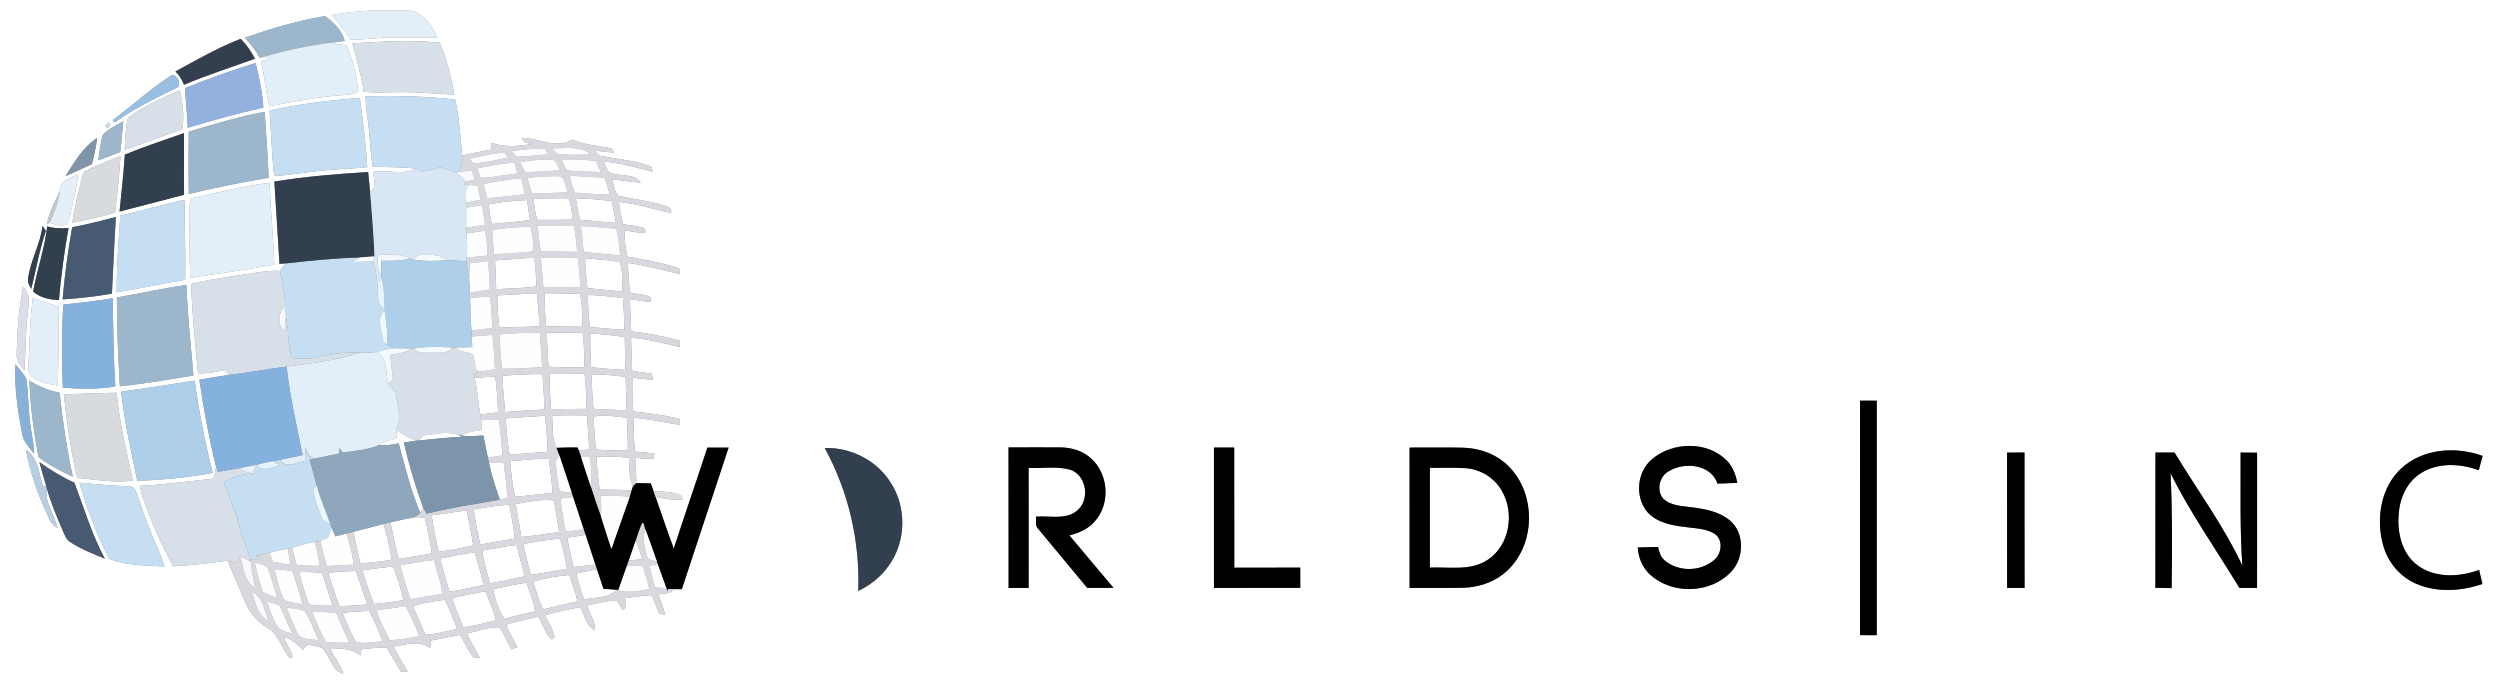 <?xml version="1.0" encoding="UTF-8" ?>
<!DOCTYPE svg PUBLIC "-//W3C//DTD SVG 1.1//EN" "http://www.w3.org/Graphics/SVG/1.1/DTD/svg11.dtd">
<svg width="1000pt" height="277pt" viewBox="0 0 1000 277" version="1.1" xmlns="http://www.w3.org/2000/svg">
<rect x="0" y="0" width="1000" height="277" fill="#808080" stroke="none"/>
<g id="#ffffffff">
<path fill="#ffffff" opacity="1.00" d=" M 0.00 0.00 L 1000.00 0.00 L 1000.00 277.00 L 0.00 277.00 L 0.00 0.00 M 132.83 5.99 C 135.45 9.18 138.14 12.33 140.25 15.90 C 145.86 15.98 151.41 14.87 157.02 15.02 C 162.99 14.91 168.98 15.30 174.95 14.93 C 172.81 10.54 169.78 5.80 164.85 4.36 C 154.18 3.78 143.37 4.05 132.83 5.99 M 97.93 15.07 C 100.24 17.53 102.28 20.22 103.94 23.16 C 104.44 23.02 105.44 22.73 105.94 22.59 C 106.46 22.82 107.50 23.26 108.02 23.48 C 106.80 23.82 105.59 24.14 104.37 24.48 C 105.81 30.42 106.26 36.55 107.76 42.47 C 117.79 40.59 127.83 38.64 138.04 37.96 C 139.76 37.57 142.43 37.97 143.28 36.04 C 142.57 29.97 140.99 23.98 138.82 18.27 C 136.69 17.90 134.58 17.43 132.45 17.09 C 134.28 16.86 136.11 16.60 137.94 16.35 C 136.72 12.24 133.42 8.68 129.91 6.45 C 119.00 8.25 108.38 11.47 97.93 15.07 M 70.18 28.58 C 71.73 30.07 72.80 31.92 73.60 33.90 C 82.89 29.97 92.52 26.93 101.98 23.47 C 100.46 20.57 98.60 17.85 96.27 15.53 C 87.17 19.06 78.72 23.92 70.18 28.58 M 140.93 17.36 C 142.68 23.74 144.51 30.11 145.49 36.68 C 150.32 37.32 155.18 36.82 160.03 36.86 C 167.25 36.82 174.45 37.50 181.67 37.85 C 180.61 30.72 178.72 23.72 175.88 17.09 C 164.26 15.86 152.55 16.62 140.93 17.36 M 74.03 35.23 C 74.26 40.53 74.90 45.81 75.11 51.12 C 85.10 48.09 95.15 45.32 105.34 43.04 C 104.97 37.00 103.68 31.06 102.26 25.18 C 92.71 28.12 83.32 31.54 74.03 35.23 M 68.29 30.30 C 60.16 35.59 52.97 42.17 45.20 47.97 C 44.83 49.28 46.88 48.75 47.15 48.06 C 54.42 42.99 62.46 39.19 70.37 35.26 C 73.27 34.57 70.58 28.74 68.29 30.30 M 51.17 47.23 C 50.15 51.39 50.15 55.72 49.86 59.98 C 57.61 57.36 65.21 54.33 72.93 51.66 C 73.79 46.59 73.08 41.16 71.92 36.13 C 64.75 39.25 57.39 42.45 51.17 47.23 M 146.19 38.54 C 146.30 41.40 146.57 44.25 147.01 47.08 C 147.97 53.59 147.95 60.22 149.15 66.70 C 154.90 66.88 160.70 66.78 166.41 67.45 C 161.16 70.04 155.09 68.04 149.48 68.57 C 149.24 71.28 150.93 74.97 148.05 76.70 C 147.79 74.06 147.52 71.42 147.25 68.79 C 134.71 69.60 122.15 70.58 109.74 72.63 C 110.48 83.59 111.07 94.57 111.79 105.54 C 112.41 105.49 113.64 105.41 114.25 105.37 C 113.49 106.35 112.72 107.33 111.95 108.31 C 105.92 108.09 100.04 109.67 94.07 110.29 C 88.19 111.38 82.20 112.01 76.43 113.64 C 76.90 125.56 78.02 137.43 79.21 149.30 C 82.82 149.53 86.36 148.73 89.88 148.06 C 90.31 148.54 91.16 149.48 91.58 149.96 C 87.63 150.52 83.69 151.21 79.75 151.88 C 81.44 163.64 83.63 175.34 86.45 186.88 C 86.11 188.39 85.81 189.92 85.51 191.44 C 75.68 192.51 65.88 193.84 56.00 194.34 C 56.55 198.75 58.61 202.74 60.09 206.89 C 62.56 213.70 65.92 220.13 69.27 226.54 C 76.57 226.10 83.85 225.29 91.08 224.23 C 93.00 229.37 95.45 234.30 97.46 239.40 C 99.19 244.19 102.49 248.53 106.91 251.12 C 111.64 253.66 112.59 259.51 115.99 263.30 L 116.98 263.02 C 116.72 260.06 114.44 257.68 113.46 254.91 C 116.70 255.43 119.01 257.68 121.16 259.96 C 121.61 259.42 122.50 258.34 122.94 257.80 C 124.89 258.19 126.89 258.48 128.76 259.19 C 132.10 262.20 132.55 268.38 137.40 269.46 C 136.12 265.81 133.62 262.79 132.01 259.30 C 136.34 259.30 140.79 259.44 144.34 262.24 C 144.38 261.62 144.45 260.38 144.49 259.77 C 147.87 259.20 151.30 259.02 154.73 259.10 C 156.56 262.30 158.42 265.48 160.36 268.61 C 161.03 268.63 162.36 268.68 163.03 268.70 C 161.26 265.29 159.10 262.11 157.35 258.69 C 162.24 257.93 167.71 255.75 172.03 259.29 C 172.10 258.52 172.26 256.99 172.33 256.22 C 176.21 255.45 180.09 254.69 183.97 253.96 C 185.79 256.88 187.16 260.09 189.24 262.84 C 189.92 262.91 191.26 263.04 191.93 263.10 C 190.41 259.76 188.04 256.85 186.89 253.33 C 191.18 252.61 195.51 250.62 199.80 250.95 C 201.67 253.75 202.97 256.87 204.61 259.80 C 205.19 259.55 206.34 259.06 206.92 258.81 C 205.34 255.87 203.69 252.96 202.43 249.86 C 206.62 248.51 210.97 247.78 215.21 246.59 C 217.25 249.52 217.93 253.41 220.67 255.80 C 220.97 255.56 221.55 255.08 221.84 254.85 C 221.25 251.70 219.29 249.01 218.10 246.07 C 222.68 244.80 227.30 243.69 231.99 242.89 C 233.99 245.92 234.37 250.44 238.02 252.04 C 238.08 248.48 235.82 245.50 234.88 242.17 C 238.77 241.32 242.67 240.44 246.65 240.07 C 247.42 241.37 248.23 242.67 249.07 243.94 C 249.41 243.69 250.09 243.20 250.43 242.95 C 250.28 241.73 250.17 240.50 250.01 239.28 C 253.57 238.78 257.12 238.22 260.72 238.07 C 261.64 240.51 262.66 242.91 263.72 245.30 C 264.27 245.46 265.38 245.76 265.93 245.92 C 265.51 243.07 264.33 240.43 263.29 237.77 C 265.28 237.15 268.35 237.88 269.33 235.64 C 270.46 235.64 271.60 235.65 272.74 235.65 C 279.00 216.78 285.22 197.90 291.45 179.03 C 288.62 179.02 285.79 179.01 282.96 179.03 C 278.55 192.52 273.89 205.94 269.51 219.45 C 266.96 212.61 264.66 205.68 262.23 198.80 C 265.81 199.48 269.43 200.13 273.09 199.90 C 272.94 199.47 272.64 198.61 272.49 198.19 C 269.11 196.48 265.08 196.78 261.39 196.38 C 261.03 195.37 260.67 194.35 260.32 193.34 C 258.38 193.30 256.44 193.24 254.50 193.25 C 254.56 189.86 254.26 186.48 254.07 183.10 C 256.50 183.29 258.95 183.76 261.40 183.46 C 261.49 182.96 261.68 181.95 261.78 181.44 C 259.21 181.11 256.63 180.83 254.05 180.62 C 253.49 176.12 253.29 171.58 253.57 167.05 C 259.80 167.66 265.92 168.98 272.09 170.03 C 271.98 169.39 271.78 168.10 271.68 167.45 C 265.62 166.08 259.46 165.26 253.30 164.55 C 252.93 160.07 252.87 155.57 252.97 151.07 C 255.67 151.36 258.38 151.66 261.09 151.99 C 261.01 151.35 260.85 150.06 260.77 149.42 C 258.11 149.16 255.46 148.80 252.85 148.24 C 252.66 143.85 252.51 139.47 252.44 135.08 C 259.06 135.51 265.44 137.41 271.89 138.82 C 271.91 138.17 271.95 136.87 271.97 136.22 C 265.56 134.56 259.04 133.35 252.47 132.48 C 252.19 128.21 252.08 123.94 252.00 119.67 C 254.70 120.06 257.38 120.57 260.10 120.80 C 260.17 120.36 260.30 119.48 260.37 119.04 C 258.03 117.40 254.69 117.77 251.94 117.03 C 251.53 113.07 251.29 109.11 251.09 105.14 C 258.10 106.11 264.93 107.99 271.80 109.66 C 271.77 109.09 271.71 107.95 271.68 107.39 C 264.97 105.07 257.95 103.93 250.99 102.68 C 250.24 99.20 249.72 95.66 249.89 92.09 C 252.69 92.71 255.54 93.11 258.41 93.21 C 258.24 92.72 257.89 91.75 257.72 91.26 C 254.97 90.40 252.08 90.16 249.25 89.70 C 248.46 86.77 247.88 83.78 247.55 80.77 C 254.66 81.43 261.46 83.72 268.41 85.20 C 268.95 83.53 267.23 82.65 265.97 82.31 C 259.97 80.41 253.69 79.71 247.57 78.38 C 245.61 76.87 245.65 73.91 244.81 71.73 C 248.65 72.05 252.43 72.89 256.29 73.00 C 253.51 68.81 247.29 71.08 243.41 68.68 C 242.53 67.46 242.06 66.01 241.45 64.66 C 248.14 65.06 254.56 67.10 261.03 68.67 C 260.90 68.15 260.64 67.11 260.51 66.59 C 254.09 64.25 247.25 63.66 240.58 62.40 C 239.30 62.28 238.60 61.17 237.86 60.28 C 240.44 60.52 243.02 60.85 245.62 61.05 C 245.40 60.65 244.95 59.84 244.73 59.43 C 239.48 58.26 234.01 58.05 228.99 55.90 C 222.52 59.70 215.63 55.32 208.93 55.13 C 209.03 56.99 211.07 57.01 212.37 57.64 C 207.06 58.51 201.63 59.03 196.49 57.06 C 196.50 57.96 196.52 58.87 196.54 59.77 C 192.64 60.56 188.74 61.32 184.86 62.20 C 184.10 54.72 183.82 47.14 182.03 39.80 C 170.13 38.49 158.15 38.19 146.19 38.54 M 107.83 44.18 C 108.51 52.93 108.71 61.70 109.66 70.42 C 115.25 70.11 120.79 69.13 126.36 68.52 C 133.18 67.60 140.07 67.63 146.91 66.86 C 146.31 57.56 145.23 48.31 143.92 39.10 C 131.81 40.14 119.72 41.63 107.83 44.18 M 75.49 52.65 C 75.40 60.97 75.38 69.30 75.51 77.61 C 86.08 75.08 96.73 72.88 107.46 71.13 C 107.15 62.33 106.43 53.54 105.86 44.75 C 95.55 46.59 85.54 49.76 75.49 52.65 M 43.34 48.96 C 43.04 49.27 42.44 49.88 42.14 50.19 C 42.51 52.59 45.46 49.68 43.34 48.96 M 41.09 54.04 C 40.10 57.32 39.84 60.75 39.34 64.13 C 42.28 63.10 45.17 61.92 48.07 60.78 C 48.64 56.69 48.85 52.57 49.30 48.46 C 46.53 50.23 43.25 51.49 41.09 54.04 M 49.93 61.85 C 49.43 69.46 48.58 77.05 47.81 84.63 C 56.40 82.33 65.04 80.23 73.62 77.91 C 73.52 69.69 73.67 61.46 73.61 53.24 C 65.70 56.06 57.69 58.62 49.93 61.85 M 26.20 70.44 C 29.78 68.96 33.23 67.20 36.78 65.64 C 37.65 62.20 38.43 58.73 38.87 55.20 C 33.20 58.82 29.71 64.88 26.20 70.44 M 36.33 67.34 C 35.09 68.01 33.27 68.34 33.10 70.03 C 31.50 76.31 29.79 82.60 28.95 89.04 C 34.69 87.93 40.41 86.72 46.02 85.04 C 46.98 77.55 47.70 70.03 48.20 62.50 C 44.13 63.82 40.28 65.70 36.33 67.34 M 23.88 76.62 C 21.83 80.82 19.58 85.06 18.75 89.70 L 19.82 89.06 C 22.01 89.81 24.52 90.79 26.75 89.63 C 27.82 87.81 28.10 85.68 28.56 83.66 C 29.41 79.05 30.89 74.55 31.16 69.85 C 28.11 71.19 23.70 72.45 23.88 76.62 M 76.32 79.41 C 75.78 81.90 75.57 84.45 75.69 87.00 C 75.91 95.05 75.73 103.11 76.10 111.15 C 87.32 109.49 98.55 107.80 109.73 105.91 C 109.30 94.96 108.29 84.05 107.82 73.10 C 97.19 74.51 86.76 77.05 76.32 79.41 M 48.10 86.22 C 47.46 96.43 46.60 106.67 46.69 116.90 C 55.84 115.42 64.91 113.49 74.04 111.89 C 74.32 101.25 73.84 90.61 73.75 79.97 C 65.13 81.76 56.70 84.37 48.10 86.22 M 28.86 90.90 C 27.17 100.47 25.87 110.09 25.03 119.77 C 31.65 119.33 38.25 118.64 44.77 117.46 C 45.32 107.24 45.69 97.02 46.36 86.81 C 40.56 88.30 34.74 89.77 28.86 90.90 M 16.98 90.36 C 16.19 97.80 11.93 104.50 11.17 111.99 C 11.09 113.33 12.00 114.41 12.50 115.58 C 14.44 107.84 15.78 99.92 18.35 92.34 C 17.90 91.67 17.44 91.01 16.98 90.36 M 13.25 116.60 C 16.09 119.14 19.87 119.88 23.57 120.03 C 24.41 110.37 25.71 100.77 27.42 91.23 C 24.55 91.39 21.64 91.41 18.87 90.53 C 17.87 99.35 14.85 107.85 13.25 116.60 M 46.77 118.99 C 46.69 130.85 47.26 142.69 47.94 154.53 C 57.81 153.49 67.59 151.81 77.37 150.18 C 76.30 138.12 75.04 126.07 74.55 113.96 C 65.24 115.34 56.04 117.35 46.77 118.99 M 9.23 114.82 C 7.44 123.79 6.82 132.95 6.67 142.07 C 6.51 144.51 8.42 146.29 9.74 148.10 C 10.24 141.09 10.22 134.04 10.90 127.04 C 11.15 122.88 12.88 118.05 9.23 114.82 M 13.15 119.22 C 11.92 127.96 11.91 136.81 11.40 145.61 C 11.38 147.27 11.11 149.26 12.59 150.44 C 15.43 153.01 19.47 153.48 23.09 154.20 C 23.45 143.66 23.38 133.11 23.54 122.57 C 20.02 121.65 16.53 120.57 13.15 119.22 M 25.34 121.85 C 24.58 132.88 24.73 143.95 25.13 154.99 C 31.99 155.70 38.98 155.67 45.81 154.67 L 46.14 154.18 C 45.32 142.57 45.36 130.93 45.05 119.30 C 38.52 120.40 31.93 121.12 25.34 121.85 M 6.19 145.71 C 5.65 155.20 7.21 164.62 8.92 173.92 C 9.55 176.94 11.95 179.13 13.62 181.60 C 13.67 177.33 12.41 173.20 12.03 168.97 C 11.23 163.14 11.44 157.21 10.48 151.41 C 9.32 149.33 7.66 147.58 6.19 145.71 M 48.43 156.66 C 49.84 168.66 52.37 180.47 54.91 192.28 C 65.02 192.04 75.13 190.94 85.10 189.18 C 81.97 177.02 79.59 164.69 77.89 152.26 C 68.08 153.83 58.26 155.30 48.43 156.66 M 11.77 152.24 C 12.12 162.48 13.52 172.69 15.35 182.74 C 19.46 186.10 24.39 188.40 29.14 190.74 C 26.72 179.64 25.05 168.42 23.86 157.13 C 19.58 156.19 15.48 154.59 11.77 152.24 M 25.51 157.68 C 26.83 168.89 28.16 180.13 30.91 191.10 C 38.27 191.91 45.76 193.18 53.15 192.26 C 50.66 180.61 47.71 169.01 46.68 157.11 C 39.62 157.16 32.57 157.62 25.51 157.68 M 744.03 160.26 C 743.98 191.52 744.02 222.79 744.01 254.06 C 746.23 254.07 748.46 254.07 750.70 254.08 C 750.71 222.81 750.71 191.54 750.70 160.27 C 748.47 160.27 746.25 160.27 744.03 160.26 M 329.89 179.21 C 339.42 196.58 344.03 216.59 343.30 236.38 C 348.05 234.08 352.33 230.77 355.38 226.43 C 362.47 216.81 362.78 202.90 356.20 192.93 C 350.64 184.12 340.26 178.90 329.89 179.21 M 403.41 178.97 C 403.45 197.71 403.39 216.45 403.44 235.19 C 406.11 235.16 408.78 235.16 411.45 235.17 C 411.45 219.16 411.49 203.16 411.44 187.16 C 416.98 187.44 422.74 186.35 428.14 187.89 C 434.85 190.23 436.12 200.29 430.55 204.50 C 425.92 208.02 419.73 206.20 414.38 206.66 C 414.58 208.27 413.92 210.26 415.28 211.53 C 421.81 219.41 428.37 227.27 434.89 235.15 C 438.39 235.16 441.90 235.16 445.41 235.16 C 439.54 228.14 433.64 221.14 427.74 214.14 C 431.46 213.19 435.17 211.68 437.75 208.72 C 444.20 201.82 443.52 189.76 436.53 183.47 C 433.18 180.34 428.54 178.95 424.02 178.96 C 417.15 178.92 410.28 178.95 403.41 178.97 M 485.58 179.02 C 485.59 197.74 485.60 216.46 485.58 235.18 C 497.09 235.13 508.60 235.17 520.11 235.16 C 520.13 232.45 520.12 229.75 520.10 227.05 C 511.30 227.05 502.51 227.03 493.71 227.06 C 493.69 211.04 493.72 195.02 493.69 179.00 C 490.98 179.01 488.28 179.01 485.58 179.02 M 563.83 179.03 C 563.81 197.74 563.80 216.46 563.84 235.17 C 570.86 235.11 577.88 235.23 584.90 235.12 C 591.75 235.02 598.71 232.54 603.56 227.60 C 614.33 216.79 614.25 197.30 603.46 186.53 C 598.65 181.67 591.82 179.21 585.06 179.07 C 577.98 178.94 570.90 179.04 563.83 179.03 M 660.82 183.68 C 654.69 188.75 653.86 198.88 659.02 204.90 C 663.04 209.29 669.27 210.27 674.89 210.90 C 678.73 211.41 682.93 211.47 686.23 213.79 C 689.24 216.27 688.64 221.33 685.89 223.79 C 680.54 228.71 671.42 228.91 665.90 224.18 C 664.20 222.88 663.70 220.75 663.22 218.79 C 660.51 218.83 657.80 218.88 655.10 218.98 C 655.36 223.62 657.51 228.13 661.29 230.91 C 670.35 237.94 684.76 237.07 692.59 228.57 C 697.69 223.04 697.87 213.16 691.94 208.17 C 687.49 204.47 681.51 203.51 675.95 202.83 C 672.33 202.37 668.26 202.18 665.42 199.60 C 662.41 196.34 663.67 190.48 667.56 188.47 C 673.80 184.66 684.37 185.67 687.00 193.44 C 689.66 193.38 692.31 193.26 694.97 193.16 C 694.26 189.91 693.13 186.63 690.73 184.24 C 682.98 176.34 669.03 176.65 660.82 183.68 M 960.49 187.37 C 952.32 194.95 950.36 207.36 953.18 217.80 C 954.97 224.69 959.92 230.71 966.51 233.52 C 974.85 237.10 984.52 236.50 992.97 233.58 C 992.55 231.70 992.09 229.83 991.63 227.96 C 983.74 230.88 974.05 231.33 966.99 226.13 C 960.87 221.54 958.87 213.35 959.45 206.04 C 959.78 199.54 962.65 192.81 968.34 189.27 C 975.23 184.92 984.09 185.37 991.51 188.09 C 992.03 186.18 992.56 184.27 993.04 182.35 C 982.36 178.48 969.10 179.37 960.49 187.37 M 10.35 179.88 C 12.20 189.66 15.56 199.11 19.97 208.02 C 20.64 209.39 21.65 210.44 23.01 211.18 C 21.82 205.85 17.71 200.91 18.71 195.27 C 20.26 201.03 22.67 206.51 24.98 212.00 C 25.80 213.74 26.39 215.82 28.15 216.87 C 32.43 219.70 37.26 221.53 41.97 223.50 C 36.75 213.87 33.63 203.30 29.78 193.09 C 24.81 190.83 20.17 187.97 15.73 184.82 C 16.60 188.06 17.58 191.28 18.50 194.51 C 18.16 194.48 17.49 194.42 17.16 194.40 C 15.43 189.37 15.32 183.01 10.35 179.88 M 802.82 181.04 C 802.84 199.08 802.81 217.12 802.84 235.16 C 805.16 235.16 807.49 235.16 809.83 235.17 C 809.77 217.12 809.83 199.06 809.80 181.01 C 807.47 181.02 805.14 181.03 802.82 181.04 M 862.19 181.01 C 862.15 199.05 862.21 217.10 862.16 235.14 C 864.32 235.15 866.48 235.17 868.65 235.26 C 868.84 219.94 868.97 204.60 868.21 189.30 C 876.20 205.28 886.53 219.92 895.77 235.18 C 898.11 235.16 900.47 235.16 902.82 235.17 C 902.82 217.14 902.81 199.10 902.84 181.07 C 900.63 181.03 898.43 181.02 896.24 181.02 C 896.31 196.10 895.90 211.19 896.95 226.24 C 889.43 210.31 878.93 196.04 869.81 181.02 C 867.26 181.03 864.72 181.03 862.19 181.01 M 31.76 193.07 C 34.74 203.51 38.70 213.74 43.60 223.43 C 50.47 226.41 58.35 226.09 65.74 226.60 C 64.39 221.27 61.60 216.46 59.75 211.31 C 57.59 206.29 56.23 200.97 54.09 195.95 C 53.51 194.23 51.36 194.71 49.98 194.45 C 43.89 194.22 37.82 193.64 31.76 193.07 Z" />
<path fill="#ffffff" opacity="1.00" d=" M 213.47 79.56 C 218.19 79.40 222.91 79.22 227.63 79.31 C 228.31 82.12 228.81 84.97 229.06 87.85 C 224.33 87.94 219.59 88.00 214.85 87.95 C 214.19 85.19 213.58 82.40 213.47 79.56 Z" />
<path fill="#ffffff" opacity="1.00" d=" M 230.35 79.55 C 235.13 79.18 239.89 80.00 244.65 80.38 C 245.35 83.28 245.90 86.22 246.34 89.17 C 241.54 88.80 236.76 88.38 231.98 87.90 C 231.35 85.13 230.83 82.34 230.35 79.55 Z" />
<path fill="#ffffff" opacity="1.00" d=" M 195.46 81.75 C 200.50 80.72 205.65 80.25 210.79 80.03 C 211.22 82.70 211.63 85.37 211.96 88.06 C 206.89 88.70 201.79 89.10 196.70 89.61 C 196.12 87.02 195.74 84.39 195.46 81.75 Z" />
<path fill="#ffffff" opacity="1.00" d=" M 198.02 104.17 C 203.26 103.79 208.50 103.24 213.76 103.13 C 214.19 106.94 214.44 110.76 214.61 114.59 C 209.26 115.27 203.86 115.40 198.48 115.67 C 198.32 111.84 198.16 108.00 198.02 104.17 Z" />
<path fill="#ffffff" opacity="1.00" d=" M 234.04 103.27 C 238.65 103.83 243.37 103.81 247.90 104.91 C 249.32 108.59 248.78 112.80 248.97 116.70 C 244.32 116.06 239.63 115.78 234.97 115.24 C 234.47 111.27 234.11 107.28 234.04 103.27 Z" />
<path fill="#ffffff" opacity="1.00" d=" M 198.97 118.14 C 204.24 117.85 209.52 117.67 214.79 117.29 C 215.20 121.70 215.67 126.12 215.64 130.55 C 210.34 130.69 205.04 130.94 199.74 131.06 C 199.12 126.78 198.94 122.46 198.97 118.14 Z" />
<path fill="#ffffff" opacity="1.00" d=" M 217.84 117.27 C 222.54 117.35 227.24 117.51 231.95 117.46 C 233.05 121.79 232.88 126.29 232.93 130.71 C 228.09 130.64 223.24 130.51 218.39 130.54 C 218.18 126.12 217.63 121.70 217.84 117.27 Z" />
<path fill="#ffffff" opacity="1.00" d=" M 235.12 117.99 C 239.84 118.08 244.52 118.66 249.19 119.22 C 249.51 123.44 249.68 127.68 249.82 131.91 C 245.19 131.66 240.56 131.26 235.95 130.80 C 235.45 126.54 235.22 122.27 235.12 117.99 Z" />
<path fill="#ffffff" opacity="1.00" d=" M 218.78 133.06 C 223.54 132.99 228.30 133.10 233.06 133.18 C 233.69 137.72 233.70 142.30 233.78 146.87 C 228.99 146.88 224.18 147.12 219.40 146.62 C 219.13 142.10 218.75 137.59 218.78 133.06 Z" />
<path fill="#ffffff" opacity="1.00" d=" M 236.12 133.32 C 240.70 133.87 245.36 133.91 249.88 134.90 C 249.98 139.26 250.15 143.62 250.12 147.98 C 245.53 147.70 240.94 147.46 236.38 146.85 C 236.27 142.34 235.98 137.83 236.12 133.32 Z" />
<path fill="#ffffff" opacity="1.00" d=" M 219.93 149.32 C 224.56 149.40 229.19 149.39 233.82 149.44 C 234.36 154.12 234.53 158.84 234.63 163.56 C 229.89 163.60 225.15 163.65 220.41 163.64 C 220.21 158.87 219.62 154.10 219.93 149.32 Z" />
<path fill="#ffffff" opacity="1.00" d=" M 201.07 150.26 C 206.38 149.95 211.69 149.57 217.01 149.64 C 217.33 154.36 217.62 159.07 217.82 163.80 C 212.56 164.05 207.32 164.40 202.07 164.81 C 201.65 159.96 201.06 155.13 201.07 150.26 Z" />
<path fill="#ffffff" opacity="1.00" d=" M 236.69 149.73 C 241.22 149.81 245.76 150.08 250.24 150.79 C 250.45 155.23 250.55 159.68 250.44 164.14 C 246.09 163.98 241.75 163.75 237.41 163.53 C 236.93 158.95 236.72 154.34 236.69 149.73 Z" />
<path fill="#ffffff" opacity="1.00" d=" M 189.88 151.20 C 192.63 150.96 195.38 150.76 198.13 150.62 C 198.66 155.38 199.13 160.15 199.21 164.94 C 196.84 165.20 194.48 165.47 192.13 165.76 C 191.21 160.93 191.06 155.98 189.88 151.20 Z" />
<path fill="#ffffff" opacity="1.00" d=" M 202.24 167.34 C 207.46 166.96 212.69 166.73 217.91 166.29 C 218.65 171.08 218.89 175.92 219.02 180.76 C 213.95 181.01 208.90 181.55 203.84 181.86 C 202.94 177.07 202.69 172.19 202.24 167.34 Z" />
<path fill="#ffffff" opacity="1.00" d=" M 220.86 166.22 C 225.50 166.07 230.14 166.04 234.79 166.16 C 235.13 170.68 235.44 175.21 235.73 179.73 C 234.34 179.92 232.95 180.10 231.56 180.28 C 231.41 179.96 231.11 179.31 230.96 178.99 C 228.17 178.93 225.38 179.00 222.60 179.13 C 220.64 175.11 221.14 170.54 220.86 166.22 Z" />
<path fill="#ffffff" opacity="1.00" d=" M 237.56 166.63 C 241.70 165.57 246.43 166.82 250.76 167.03 C 250.87 171.41 251.20 175.79 251.13 180.17 C 246.84 180.29 242.56 180.11 238.29 179.79 C 238.07 175.40 237.39 171.02 237.56 166.63 Z" />
<path fill="#ffffff" opacity="1.00" d=" M 204.06 184.42 C 209.21 184.07 214.35 183.54 219.52 183.34 C 220.09 187.91 220.67 192.49 221.04 197.10 C 216.01 197.62 211.01 198.30 205.99 198.73 C 204.93 194.03 204.48 189.22 204.06 184.42 Z" />
<path fill="#ffffff" opacity="1.00" d=" M 238.62 182.65 C 242.94 182.51 247.27 182.59 251.57 183.15 C 251.73 186.99 251.65 190.95 253.16 194.57 C 253.03 194.98 252.78 195.79 252.66 196.20 C 248.40 195.92 244.13 195.81 239.86 195.86 C 239.19 191.48 238.80 187.07 238.62 182.65 Z" />
<path fill="#ffffff" opacity="1.00" d=" M 571.95 187.13 C 576.67 187.20 581.41 186.97 586.14 187.26 C 592.08 187.64 597.77 191.06 600.70 196.28 C 605.97 205.17 603.90 218.22 594.99 223.99 C 588.16 228.50 579.62 226.67 571.94 227.05 C 571.92 213.74 571.91 200.44 571.95 187.13 Z" />
<path fill="#ffffff" opacity="1.00" d=" M 206.29 201.62 C 211.25 200.80 216.61 199.48 221.53 200.21 C 222.47 204.36 222.90 208.61 223.67 212.80 C 218.62 213.47 213.61 214.32 208.54 214.80 C 207.80 210.41 207.02 206.02 206.29 201.62 Z" />
<path fill="#ffffff" opacity="1.00" d=" M 189.45 203.77 C 194.18 202.96 198.93 202.15 203.74 201.88 C 204.50 206.41 205.51 210.91 205.90 215.49 C 201.30 216.13 196.73 216.93 192.17 217.80 C 190.98 213.18 190.15 208.48 189.45 203.77 Z" />
<path fill="#ffffff" opacity="1.00" d=" M 172.70 206.14 C 177.37 205.58 182.00 204.74 186.68 204.17 C 187.58 208.83 188.61 213.47 189.31 218.17 C 184.71 219.22 180.08 220.06 175.42 220.73 C 174.37 215.89 173.26 211.06 172.70 206.14 Z" />
<path fill="#ffffff" opacity="1.00" d=" M 156.19 208.93 C 159.43 208.20 162.68 207.48 165.95 206.83 C 167.25 206.87 168.56 206.92 169.87 207.00 C 171.04 211.73 172.11 216.50 172.70 221.35 C 168.32 222.15 163.92 222.89 159.52 223.58 C 158.08 218.78 157.29 213.82 156.19 208.93 Z" />
<path fill="#ffffff" opacity="1.00" d=" M 141.40 212.69 C 145.41 211.73 149.39 210.63 153.38 209.60 C 154.89 214.26 155.81 219.07 156.74 223.87 C 152.56 224.58 148.35 225.15 144.11 225.27 C 143.14 221.09 142.17 216.91 141.40 212.69 Z" />
<path fill="#ffffff" opacity="1.00" d=" M 226.92 215.09 C 229.37 214.70 231.81 214.32 234.26 213.93 C 235.58 217.90 236.87 221.87 238.17 225.84 C 235.25 226.11 232.35 226.51 229.44 226.83 C 228.45 222.95 227.59 219.03 226.92 215.09 Z" />
<path fill="#ffffff" opacity="1.00" d=" M 209.36 217.61 C 214.19 216.57 219.10 215.99 223.99 215.33 C 225.23 219.32 226.10 223.41 226.82 227.53 C 221.96 228.22 217.17 229.36 212.29 229.94 C 211.22 225.86 210.22 221.75 209.36 217.61 Z" />
<path fill="#ffffff" opacity="1.00" d=" M 254.27 216.14 C 255.36 218.55 256.16 221.08 256.83 223.65 C 255.03 223.85 253.23 224.04 251.43 224.24 C 252.37 221.54 253.33 218.84 254.27 216.14 Z" />
<path fill="#ffffff" opacity="1.00" d=" M 192.90 220.23 C 197.48 219.50 202.03 218.49 206.65 217.97 C 207.66 222.18 208.83 226.34 209.89 230.53 C 205.25 231.43 200.68 232.64 196.00 233.30 C 194.80 228.98 193.47 224.69 192.90 220.23 Z" />
<path fill="#ffffff" opacity="1.00" d=" M 176.10 223.36 C 180.71 222.50 185.30 221.48 189.97 220.97 C 191.06 225.34 192.65 229.58 193.30 234.05 C 188.79 234.91 184.34 236.13 179.76 236.58 C 178.49 232.19 177.12 227.82 176.10 223.36 Z" />
<path fill="#ffffff" opacity="1.00" d=" M 144.98 228.10 C 149.06 227.50 153.17 227.06 157.27 226.56 C 158.80 231.00 160.58 235.44 161.33 240.10 C 157.40 240.64 153.50 241.35 149.55 241.61 C 147.79 237.19 146.32 232.66 144.98 228.10 Z" />
<path fill="#ffffff" opacity="1.00" d=" M 131.27 229.08 C 134.97 228.71 138.67 228.44 142.39 228.41 C 143.90 232.86 145.33 237.34 146.92 241.76 C 143.24 242.19 139.53 242.38 135.82 242.43 C 134.09 238.05 132.70 233.56 131.27 229.08 Z" />
<path fill="#ffffff" opacity="1.00" d=" M 230.54 229.37 C 233.30 228.84 236.05 228.28 238.80 227.69 C 239.67 230.31 240.52 232.94 241.39 235.56 C 243.17 235.63 244.94 235.71 246.71 235.92 C 243.32 239.38 238.04 238.89 233.62 239.76 C 232.36 236.37 231.30 232.91 230.54 229.37 Z" />
<path fill="#ffffff" opacity="1.00" d=" M 119.75 228.82 C 122.78 228.76 125.81 228.86 128.83 229.14 C 130.25 233.51 131.68 237.89 133.06 242.27 C 129.86 242.41 126.66 242.22 123.49 241.79 C 122.19 237.48 120.51 233.27 119.75 228.82 Z" />
<path fill="#ffffff" opacity="1.00" d=" M 213.25 232.71 C 217.94 231.21 222.85 230.47 227.74 229.97 C 228.81 233.51 230.21 236.94 230.98 240.57 C 226.35 241.55 221.74 242.62 217.16 243.77 C 215.57 240.19 214.49 236.42 213.25 232.71 Z" />
<path fill="#ffffff" opacity="1.00" d=" M 197.26 235.65 C 201.71 234.82 206.11 233.68 210.61 233.08 C 211.76 236.90 213.53 240.57 214.04 244.56 C 209.88 245.44 205.72 246.32 201.65 247.54 C 199.41 243.93 198.00 239.82 197.26 235.65 Z" />
<path fill="#ffffff" opacity="1.00" d=" M 180.87 239.19 C 185.28 238.23 189.70 237.29 194.15 236.53 C 195.62 240.37 197.37 244.11 198.41 248.10 C 194.07 249.16 189.77 250.40 185.32 250.92 C 183.82 247.02 182.04 243.21 180.87 239.19 Z" />
<path fill="#ffffff" opacity="1.00" d=" M 165.17 242.39 C 169.35 241.17 173.66 240.51 177.97 239.88 C 179.82 243.70 181.38 247.64 182.82 251.63 C 178.63 252.49 174.48 253.59 170.20 253.93 C 168.50 250.09 166.75 246.28 165.17 242.39 Z" />
<path fill="#ffffff" opacity="1.00" d=" M 136.97 245.12 C 140.54 244.76 144.11 244.50 147.70 244.35 C 149.65 248.36 151.65 252.38 153.04 256.64 C 149.53 256.61 145.71 257.81 142.38 256.70 C 140.11 253.08 138.61 249.04 136.97 245.12 Z" />
</g>
<g id="#e3eff8ff">
<path fill="#e3eff8" opacity="1.00" d=" M 132.83 5.99 C 143.37 4.05 154.18 3.78 164.85 4.36 C 169.78 5.80 172.81 10.54 174.95 14.93 C 168.98 15.30 162.99 14.91 157.02 15.02 C 151.41 14.87 145.86 15.98 140.25 15.90 C 138.14 12.33 135.45 9.18 132.83 5.99 Z" />
<path fill="#e3eff8" opacity="1.00" d=" M 13.15 119.22 C 16.53 120.57 20.02 121.65 23.54 122.57 C 23.38 133.11 23.45 143.66 23.09 154.20 C 19.47 153.48 15.43 153.01 12.59 150.44 C 11.11 149.26 11.38 147.27 11.40 145.61 C 11.91 136.81 11.92 127.96 13.15 119.22 Z" />
</g>
<g id="#9cb7cbff">
<path fill="#9cb7cb" opacity="1.00" d=" M 97.93 15.07 C 108.38 11.47 119.00 8.25 129.91 6.45 C 133.42 8.68 136.72 12.24 137.94 16.35 C 136.11 16.60 134.28 16.86 132.45 17.09 C 123.48 18.17 114.62 20.11 105.94 22.59 C 105.44 22.73 104.44 23.02 103.94 23.16 C 102.28 20.22 100.24 17.53 97.93 15.07 Z" />
</g>
<g id="#333f4eff">
<path fill="#333f4e" opacity="1.00" d=" M 70.18 28.58 C 78.72 23.92 87.17 19.06 96.27 15.53 C 98.60 17.85 100.46 20.57 101.98 23.47 C 92.52 26.93 82.89 29.97 73.60 33.90 C 72.80 31.92 71.73 30.07 70.18 28.58 Z" />
<path fill="#333f4e" opacity="1.00" d=" M 16.98 90.36 C 17.44 91.01 17.90 91.67 18.35 92.34 C 15.78 99.92 14.44 107.84 12.50 115.58 C 12.00 114.41 11.09 113.33 11.17 111.99 C 11.93 104.50 16.19 97.80 16.98 90.36 Z" />
</g>
<g id="#d7e0e9ff">
<path fill="#d7e0e9" opacity="1.00" d=" M 140.93 17.36 C 152.55 16.62 164.26 15.86 175.88 17.09 C 178.72 23.72 180.61 30.72 181.67 37.85 C 174.45 37.50 167.25 36.82 160.03 36.86 C 155.18 36.82 150.32 37.32 145.49 36.68 C 144.51 30.11 142.68 23.74 140.93 17.36 Z" />
<path fill="#d7e0e9" opacity="1.00" d=" M 51.17 47.23 C 57.39 42.45 64.75 39.25 71.92 36.13 C 73.08 41.16 73.79 46.59 72.93 51.66 C 65.21 54.33 57.61 57.36 49.86 59.98 C 50.15 55.72 50.15 51.39 51.17 47.23 Z" />
<path fill="#d7e0e9" opacity="1.00" d=" M 94.07 110.29 C 100.04 109.67 105.92 108.09 111.95 108.31 C 112.90 112.99 114.17 117.65 114.03 122.47 C 111.27 124.71 110.73 130.29 113.82 132.32 C 114.04 130.45 114.23 128.57 114.34 126.69 C 115.66 132.16 114.86 137.93 116.87 143.26 C 120.22 143.43 123.63 143.73 126.91 142.87 C 132.61 141.49 138.48 140.82 144.34 140.98 C 134.76 144.24 124.60 145.19 114.64 146.66 C 106.92 147.53 99.31 149.12 91.58 149.96 C 91.16 149.48 90.31 148.54 89.88 148.06 C 86.36 148.73 82.82 149.53 79.21 149.30 C 78.02 137.43 76.90 125.56 76.43 113.64 C 82.20 112.01 88.19 111.38 94.07 110.29 Z" />
<path fill="#d7e0e9" opacity="1.00" d=" M 164.63 139.53 C 164.86 139.50 165.33 139.43 165.56 139.40 C 167.39 141.62 170.46 140.92 172.99 141.10 C 175.76 140.98 179.05 141.59 180.91 138.98 C 181.19 138.99 181.74 139.00 182.02 139.00 C 183.98 140.91 186.89 140.59 189.16 141.69 C 189.75 143.68 189.94 145.76 190.35 147.79 C 190.75 148.00 191.54 148.41 191.94 148.62 C 191.09 148.86 190.26 149.10 189.43 149.37 C 189.54 149.82 189.77 150.74 189.88 151.20 C 191.06 155.98 191.21 160.93 192.13 165.76 C 192.21 166.33 192.38 167.48 192.47 168.06 C 192.60 169.38 192.67 170.70 192.73 172.03 C 189.91 172.26 187.10 172.81 184.64 174.26 L 183.78 173.69 L 184.47 174.75 C 179.82 171.83 174.28 173.83 169.24 174.20 C 168.82 174.69 167.98 175.68 167.55 176.17 C 167.31 176.19 166.81 176.24 166.57 176.26 C 163.66 175.33 161.00 173.80 158.59 171.95 C 158.63 171.72 158.70 171.26 158.74 171.04 C 160.51 167.11 159.20 162.83 158.52 158.82 C 158.34 156.55 156.58 155.07 155.25 153.42 C 155.73 153.05 156.68 152.29 157.15 151.92 C 156.81 148.61 156.47 145.30 156.10 142.00 C 159.05 141.61 162.04 141.11 164.63 139.53 Z" />
<path fill="#d7e0e9" opacity="1.00" d=" M 86.45 186.88 C 86.62 187.35 86.97 188.29 87.15 188.75 C 90.09 188.21 93.04 187.66 96.01 187.24 C 97.41 188.63 99.25 189.16 101.17 189.35 C 97.05 189.69 92.88 190.53 89.50 193.06 C 91.52 198.72 94.29 204.11 95.58 210.02 C 96.55 214.77 99.09 219.01 100.14 223.73 L 100.28 224.80 C 98.96 224.00 97.60 223.25 96.22 222.56 C 95.75 223.46 95.29 224.36 94.83 225.27 C 93.59 224.90 92.34 224.53 91.08 224.23 C 83.85 225.29 76.57 226.10 69.27 226.54 C 65.92 220.13 62.56 213.70 60.09 206.89 C 58.61 202.74 56.55 198.75 56.00 194.34 C 65.88 193.84 75.68 192.51 85.51 191.44 C 85.81 189.92 86.11 188.39 86.45 186.88 Z" />
</g>
<g id="#e2eff8ff">
<path fill="#e2eff8" opacity="1.00" d=" M 105.94 22.59 C 114.62 20.11 123.48 18.17 132.45 17.09 C 134.58 17.43 136.69 17.90 138.82 18.27 C 140.99 23.98 142.57 29.97 143.28 36.04 C 142.43 37.97 139.76 37.57 138.04 37.96 C 127.83 38.64 117.79 40.59 107.76 42.47 C 106.26 36.55 105.81 30.42 104.37 24.48 C 105.59 24.14 106.80 23.82 108.02 23.48 C 107.50 23.26 106.46 22.82 105.94 22.59 Z" />
<path fill="#e2eff8" opacity="1.00" d=" M 76.32 79.41 C 86.76 77.05 97.19 74.51 107.82 73.10 C 108.29 84.05 109.30 94.96 109.73 105.91 C 98.55 107.80 87.32 109.49 76.10 111.15 C 75.73 103.11 75.91 95.05 75.69 87.00 C 75.57 84.45 75.78 81.90 76.32 79.41 Z" />
<path fill="#e2eff8" opacity="1.00" d=" M 144.34 140.98 C 146.43 140.96 148.55 141.18 150.62 140.77 C 155.22 143.31 154.20 149.06 155.25 153.42 C 156.58 155.07 158.34 156.55 158.52 158.82 C 159.20 162.83 160.51 167.11 158.74 171.04 C 158.70 171.26 158.63 171.72 158.59 171.95 C 158.61 173.13 158.55 174.31 158.61 175.50 C 156.06 175.82 153.57 176.54 151.48 178.09 C 146.89 180.00 141.83 180.42 136.94 181.01 C 136.63 180.55 136.02 179.63 135.72 179.17 C 135.74 179.72 135.78 180.82 135.80 181.36 C 132.49 182.09 129.16 182.73 125.85 183.44 C 125.31 183.16 124.22 182.59 123.68 182.30 C 123.19 181.21 122.70 180.12 122.20 179.03 C 122.26 180.78 122.31 182.54 122.37 184.30 C 119.00 184.77 114.37 187.82 112.05 183.90 C 115.06 183.32 118.06 182.67 121.06 182.03 C 118.60 170.30 115.99 158.59 114.64 146.66 C 124.60 145.19 134.76 144.24 144.34 140.98 Z" />
</g>
<g id="#92b1dfff">
<path fill="#92b1df" opacity="1.00" d=" M 74.03 35.23 C 83.32 31.54 92.71 28.12 102.26 25.18 C 103.68 31.06 104.97 37.00 105.34 43.04 C 95.15 45.32 85.10 48.09 75.11 51.12 C 74.90 45.81 74.26 40.53 74.03 35.23 Z" />
</g>
<g id="#98bfe2ff">
<path fill="#98bfe2" opacity="1.00" d=" M 68.29 30.30 C 70.58 28.74 73.27 34.57 70.37 35.26 C 62.46 39.19 54.42 42.99 47.15 48.06 C 46.88 48.75 44.83 49.28 45.20 47.97 C 52.97 42.17 60.16 35.59 68.29 30.30 Z" />
</g>
<g id="#c5def2ff">
<path fill="#c5def2" opacity="1.00" d=" M 146.19 38.54 C 158.15 38.19 170.13 38.49 182.03 39.80 C 183.82 47.14 184.10 54.72 184.86 62.20 C 185.05 64.59 184.64 67.03 183.03 68.89 L 181.95 69.02 C 180.02 68.23 178.13 67.21 176.05 66.91 C 172.84 67.36 169.37 69.96 166.41 67.45 C 160.70 66.78 154.90 66.88 149.15 66.70 C 147.95 60.22 147.97 53.59 147.01 47.08 C 146.57 44.25 146.30 41.40 146.19 38.54 Z" />
<path fill="#c5def2" opacity="1.00" d=" M 107.83 44.18 C 119.72 41.63 131.81 40.14 143.92 39.10 C 145.23 48.31 146.31 57.56 146.91 66.86 C 140.07 67.63 133.18 67.60 126.36 68.52 C 120.79 69.13 115.25 70.11 109.66 70.42 C 108.71 61.70 108.51 52.93 107.83 44.18 Z" />
<path fill="#c5def2" opacity="1.00" d=" M 48.10 86.22 C 56.70 84.37 65.13 81.76 73.75 79.97 C 73.84 90.61 74.32 101.25 74.04 111.89 C 64.91 113.49 55.84 115.42 46.69 116.90 C 46.60 106.67 47.46 96.43 48.10 86.22 Z" />
<path fill="#c5def2" opacity="1.00" d=" M 114.25 105.37 C 124.13 104.24 134.04 103.26 143.98 102.98 C 142.93 103.55 141.90 104.17 140.88 104.78 C 143.67 104.77 146.46 104.68 149.26 104.55 C 149.93 107.18 150.62 109.82 150.88 112.53 C 151.44 116.33 150.10 121.38 153.84 123.84 C 153.85 123.91 153.86 124.06 153.87 124.14 C 150.12 127.22 152.93 132.69 153.22 136.71 C 153.65 137.02 154.50 137.65 154.93 137.96 C 155.91 138.46 156.93 138.87 157.97 139.27 C 155.46 139.47 153.03 140.11 150.62 140.77 C 148.55 141.18 146.43 140.96 144.34 140.98 C 138.48 140.82 132.61 141.49 126.91 142.87 C 123.63 143.73 120.22 143.43 116.87 143.26 C 114.86 137.93 115.66 132.16 114.34 126.69 C 114.22 125.28 114.11 123.88 114.03 122.47 C 114.17 117.65 112.90 112.99 111.95 108.31 C 112.72 107.33 113.49 106.35 114.25 105.37 Z" />
<path fill="#c5def2" opacity="1.00" d=" M 122.20 179.03 C 122.70 180.12 123.19 181.21 123.68 182.30 C 124.22 182.59 125.31 183.16 125.85 183.44 C 125.35 183.56 124.34 183.79 123.84 183.91 C 124.88 187.31 125.82 190.74 126.68 194.19 C 126.34 194.55 125.67 195.25 125.33 195.61 C 125.57 199.65 127.27 203.49 128.83 207.19 C 129.26 208.71 130.93 208.99 132.14 209.66 C 132.31 210.11 132.49 210.56 132.67 211.01 C 132.18 212.33 131.71 213.65 131.26 214.99 C 130.23 215.47 129.21 215.96 128.16 216.39 C 127.63 216.50 126.55 216.71 126.01 216.81 C 122.87 217.24 119.87 218.25 116.87 219.20 C 116.44 219.28 115.58 219.44 115.15 219.51 C 112.70 219.93 110.27 220.45 107.86 221.06 C 106.03 221.50 104.20 221.89 102.36 222.28 C 102.68 222.61 103.32 223.27 103.64 223.60 C 102.47 223.64 101.30 223.68 100.14 223.73 C 99.09 219.01 96.55 214.77 95.58 210.02 C 94.29 204.11 91.52 198.72 89.50 193.06 C 92.88 190.53 97.05 189.69 101.17 189.35 C 101.61 188.21 102.07 187.08 102.55 185.96 C 102.64 185.94 102.82 185.90 102.91 185.89 C 105.14 189.15 108.97 186.82 111.87 186.08 C 111.19 185.68 109.82 184.86 109.14 184.45 C 110.11 184.26 111.08 184.08 112.05 183.90 C 114.37 187.82 119.00 184.77 122.37 184.30 C 122.31 182.54 122.26 180.78 122.20 179.03 Z" />
<path fill="#c5def2" opacity="1.00" d=" M 31.76 193.07 C 37.82 193.64 43.89 194.22 49.98 194.45 C 51.36 194.71 53.51 194.23 54.09 195.95 C 56.23 200.97 57.59 206.29 59.75 211.31 C 61.60 216.46 64.39 221.27 65.74 226.60 C 58.35 226.09 50.47 226.41 43.60 223.43 C 38.70 213.74 34.74 203.51 31.76 193.07 Z" />
</g>
<g id="#9cb7ccff">
<path fill="#9cb7cc" opacity="1.00" d=" M 75.49 52.65 C 85.54 49.76 95.55 46.59 105.86 44.75 C 106.43 53.54 107.15 62.33 107.46 71.13 C 96.73 72.88 86.08 75.08 75.51 77.61 C 75.38 69.30 75.40 60.97 75.49 52.65 Z" />
<path fill="#9cb7cc" opacity="1.00" d=" M 46.77 118.99 C 56.04 117.35 65.24 115.34 74.55 113.96 C 75.04 126.07 76.30 138.12 77.37 150.18 C 67.59 151.81 57.81 153.49 47.94 154.53 C 47.26 142.69 46.69 130.85 46.77 118.99 Z" />
<path fill="#9cb7cc" opacity="1.00" d=" M 11.77 152.24 C 15.48 154.59 19.58 156.19 23.86 157.13 C 25.05 168.42 26.72 179.64 29.14 190.74 C 24.39 188.40 19.46 186.10 15.35 182.74 C 13.52 172.69 12.12 162.48 11.77 152.24 Z" />
</g>
<g id="#d0dfebff">
<path fill="#d0dfeb" opacity="1.00" d=" M 43.34 48.96 C 45.46 49.68 42.51 52.59 42.14 50.19 C 42.44 49.88 43.04 49.27 43.34 48.96 Z" />
</g>
<g id="#9db6cbff">
<path fill="#9db6cb" opacity="1.00" d=" M 41.09 54.04 C 43.25 51.49 46.53 50.23 49.30 48.46 C 48.85 52.57 48.64 56.69 48.07 60.78 C 45.17 61.92 42.28 63.10 39.34 64.13 C 39.84 60.75 40.10 57.32 41.09 54.04 Z" />
</g>
<g id="#323f4fff">
<path fill="#323f4f" opacity="1.00" d=" M 49.93 61.85 C 57.69 58.62 65.70 56.06 73.61 53.24 C 73.67 61.46 73.52 69.69 73.62 77.91 C 65.04 80.23 56.40 82.33 47.81 84.63 C 48.58 77.05 49.43 69.46 49.93 61.85 Z" />
<path fill="#323f4f" opacity="1.00" d=" M 109.74 72.63 C 122.15 70.58 134.71 69.60 147.25 68.79 C 147.52 71.42 147.79 74.06 148.05 76.70 C 148.67 85.31 149.54 93.92 149.80 102.54 C 147.86 102.69 145.92 102.81 143.98 102.98 C 134.04 103.26 124.13 104.24 114.25 105.37 C 113.64 105.41 112.41 105.49 111.79 105.54 C 111.07 94.57 110.48 83.59 109.74 72.63 Z" />
<path fill="#323f4f" opacity="1.00" d=" M 329.89 179.21 C 340.26 178.90 350.64 184.12 356.20 192.93 C 362.78 202.90 362.47 216.81 355.38 226.43 C 352.33 230.77 348.05 234.08 343.30 236.38 C 344.03 216.59 339.42 196.58 329.89 179.21 Z" />
</g>
<g id="#8094a9ff">
<path fill="#8094a9" opacity="1.00" d=" M 26.20 70.44 C 29.71 64.88 33.20 58.82 38.87 55.20 C 38.43 58.73 37.65 62.20 36.78 65.64 C 33.23 67.20 29.78 68.96 26.20 70.44 Z" />
</g>
<g id="#d9d8dfff">
<path fill="#d9d8df" opacity="1.00" d=" M 208.93 55.13 C 215.63 55.32 222.52 59.70 228.99 55.90 C 234.01 58.05 239.48 58.26 244.73 59.43 C 244.95 59.84 245.40 60.65 245.62 61.05 C 243.02 60.85 240.44 60.52 237.86 60.28 C 238.60 61.17 239.30 62.28 240.58 62.40 C 247.25 63.66 254.09 64.25 260.51 66.59 C 260.64 67.11 260.90 68.15 261.03 68.67 C 254.56 67.10 248.14 65.06 241.45 64.66 C 242.06 66.01 242.53 67.46 243.41 68.68 C 247.29 71.08 253.51 68.81 256.29 73.00 C 252.43 72.89 248.65 72.05 244.81 71.73 C 245.65 73.91 245.61 76.87 247.57 78.38 C 253.69 79.71 259.97 80.41 265.97 82.31 C 267.23 82.65 268.95 83.53 268.41 85.20 C 261.46 83.72 254.66 81.43 247.55 80.77 C 247.88 83.78 248.46 86.77 249.25 89.70 C 252.08 90.16 254.97 90.40 257.72 91.26 C 257.89 91.75 258.24 92.72 258.41 93.21 C 255.54 93.11 252.69 92.71 249.89 92.09 C 249.72 95.66 250.24 99.20 250.99 102.68 C 257.95 103.93 264.97 105.07 271.68 107.39 C 271.71 107.95 271.77 109.09 271.80 109.66 C 264.93 107.99 258.10 106.11 251.09 105.14 C 251.29 109.11 251.53 113.07 251.94 117.03 C 254.69 117.77 258.03 117.40 260.37 119.04 C 260.30 119.48 260.17 120.36 260.10 120.80 C 257.38 120.57 254.70 120.06 252.00 119.67 C 252.08 123.94 252.19 128.21 252.47 132.48 C 259.04 133.35 265.56 134.56 271.97 136.22 C 271.95 136.87 271.91 138.17 271.89 138.82 C 265.44 137.41 259.06 135.51 252.44 135.08 C 252.51 139.47 252.66 143.85 252.85 148.24 C 255.46 148.80 258.11 149.16 260.77 149.42 C 260.85 150.06 261.01 151.35 261.09 151.99 C 258.38 151.66 255.67 151.36 252.97 151.07 C 252.87 155.57 252.93 160.07 253.30 164.55 C 259.46 165.26 265.62 166.08 271.68 167.45 C 271.78 168.10 271.98 169.39 272.09 170.03 C 265.92 168.98 259.80 167.66 253.57 167.05 C 253.29 171.58 253.49 176.12 254.05 180.62 C 256.63 180.83 259.21 181.11 261.78 181.44 C 261.68 181.95 261.49 182.96 261.40 183.46 C 258.95 183.76 256.50 183.29 254.07 183.10 C 254.26 186.48 254.56 189.86 254.50 193.25 C 254.16 193.58 253.49 194.24 253.16 194.57 C 251.65 190.95 251.73 186.99 251.57 183.15 C 247.27 182.59 242.94 182.51 238.62 182.65 C 238.80 187.07 239.19 191.48 239.86 195.86 C 244.13 195.81 248.40 195.92 252.66 196.20 C 252.41 197.04 252.16 197.88 251.89 198.72 C 248.05 198.31 244.18 198.22 240.32 198.33 C 240.54 201.11 240.51 203.89 240.42 206.67 C 238.99 202.72 237.60 198.77 236.37 194.77 C 236.80 190.78 236.59 186.77 235.88 182.83 C 235.01 182.80 233.28 182.74 232.41 182.71 C 232.13 181.90 231.85 181.09 231.56 180.28 C 232.95 180.10 234.34 179.92 235.73 179.73 C 235.44 175.21 235.13 170.68 234.79 166.16 C 230.14 166.04 225.50 166.07 220.86 166.22 C 221.14 170.54 220.64 175.11 222.60 179.13 C 222.99 180.13 223.39 181.14 223.75 182.16 C 223.41 182.67 222.74 183.70 222.41 184.22 C 222.27 188.39 223.19 192.50 223.88 196.59 C 225.47 196.72 227.08 196.85 228.67 197.04 C 228.82 197.49 229.13 198.37 229.28 198.82 C 227.57 199.02 225.87 199.23 224.16 199.43 C 224.69 203.85 225.41 208.24 226.30 212.59 C 228.71 212.29 231.11 212.00 233.52 211.70 C 233.70 212.26 234.07 213.38 234.26 213.93 C 231.81 214.32 229.37 214.70 226.92 215.09 C 227.59 219.03 228.45 222.95 229.44 226.83 C 232.35 226.51 235.25 226.11 238.17 225.84 C 238.33 226.30 238.64 227.23 238.80 227.69 C 236.05 228.28 233.30 228.84 230.54 229.37 C 231.30 232.91 232.36 236.37 233.62 239.76 C 238.04 238.89 243.32 239.38 246.71 235.92 C 246.86 235.94 247.14 235.98 247.28 236.01 C 251.36 237.51 255.64 236.18 259.76 235.67 C 259.01 232.54 258.11 229.45 257.02 226.43 C 254.91 226.40 252.81 226.37 250.71 226.31 C 250.89 225.79 251.25 224.76 251.43 224.24 C 253.23 224.04 255.03 223.85 256.83 223.65 C 256.16 221.08 255.36 218.55 254.27 216.14 C 255.08 213.81 255.78 211.44 256.83 209.21 C 257.97 208.94 257.66 211.09 258.18 211.79 C 256.64 215.65 258.16 219.63 259.08 223.43 C 260.33 223.89 261.60 224.34 262.84 224.85 L 263.12 225.59 C 262.31 225.78 260.68 226.17 259.87 226.37 C 260.46 229.28 261.21 232.16 262.12 234.99 C 263.62 235.05 265.11 235.14 266.61 235.24 L 267.11 236.42 L 267.21 235.59 C 267.74 235.60 268.80 235.63 269.33 235.64 C 268.35 237.88 265.28 237.15 263.29 237.77 C 264.33 240.43 265.51 243.07 265.93 245.92 C 265.38 245.76 264.27 245.46 263.72 245.30 C 262.66 242.91 261.64 240.51 260.72 238.07 C 257.12 238.22 253.57 238.78 250.01 239.28 C 250.17 240.50 250.28 241.73 250.43 242.95 C 250.09 243.20 249.41 243.69 249.07 243.94 C 248.23 242.67 247.42 241.37 246.65 240.07 C 242.67 240.44 238.77 241.32 234.88 242.17 C 235.82 245.50 238.08 248.48 238.02 252.04 C 234.37 250.44 233.99 245.92 231.99 242.89 C 227.30 243.69 222.68 244.80 218.10 246.07 C 219.29 249.01 221.25 251.70 221.84 254.85 C 221.55 255.08 220.97 255.56 220.67 255.80 C 217.93 253.41 217.25 249.52 215.21 246.59 C 210.97 247.78 206.62 248.51 202.43 249.86 C 203.69 252.96 205.34 255.87 206.92 258.81 C 206.34 259.06 205.19 259.55 204.61 259.80 C 202.97 256.87 201.67 253.75 199.80 250.95 C 195.51 250.62 191.18 252.61 186.89 253.33 C 188.04 256.85 190.41 259.76 191.93 263.10 C 191.26 263.04 189.92 262.91 189.24 262.84 C 187.16 260.09 185.79 256.88 183.97 253.96 C 180.09 254.69 176.21 255.45 172.33 256.22 C 172.26 256.99 172.10 258.52 172.03 259.29 C 167.71 255.75 162.24 257.93 157.35 258.69 C 159.10 262.11 161.26 265.29 163.03 268.70 C 162.36 268.68 161.03 268.63 160.36 268.61 C 158.42 265.48 156.56 262.30 154.73 259.10 C 151.30 259.02 147.87 259.20 144.49 259.77 C 144.45 260.38 144.38 261.62 144.34 262.24 C 140.79 259.44 136.34 259.30 132.01 259.30 C 133.62 262.79 136.12 265.81 137.40 269.46 C 132.55 268.38 132.10 262.20 128.76 259.19 C 126.89 258.48 124.89 258.19 122.94 257.80 C 122.50 258.34 121.61 259.42 121.16 259.96 C 119.01 257.68 116.70 255.43 113.46 254.91 C 114.44 257.68 116.72 260.06 116.98 263.02 L 115.99 263.30 C 112.59 259.51 111.64 253.66 106.91 251.12 C 102.49 248.53 99.19 244.19 97.46 239.40 C 95.45 234.30 93.00 229.37 91.08 224.23 C 92.34 224.53 93.59 224.90 94.83 225.27 C 95.29 224.36 95.75 223.46 96.22 222.56 C 97.17 227.12 97.73 232.48 102.04 235.21 C 101.49 231.74 100.58 228.32 100.28 224.80 L 100.14 223.73 C 101.30 223.68 102.47 223.64 103.64 223.60 C 103.32 223.27 102.68 222.61 102.36 222.28 C 104.20 221.89 106.03 221.50 107.86 221.06 C 108.29 222.29 108.73 223.53 109.17 224.77 C 111.48 225.15 113.79 225.51 116.11 225.85 C 115.79 223.74 115.47 221.62 115.15 219.51 C 115.58 219.44 116.44 219.28 116.87 219.20 C 117.55 221.41 118.10 223.66 118.64 225.91 C 121.73 226.29 124.85 226.40 127.96 226.27 C 127.36 223.10 126.71 219.95 126.01 216.81 C 126.55 216.71 127.63 216.50 128.16 216.39 C 128.91 219.76 129.74 223.11 130.73 226.42 C 134.27 226.15 137.81 225.98 141.36 225.88 C 141.07 221.59 139.96 217.43 138.45 213.43 C 139.43 213.17 140.42 212.93 141.40 212.69 C 142.17 216.91 143.14 221.09 144.11 225.27 C 148.35 225.15 152.56 224.58 156.74 223.87 C 155.81 219.07 154.89 214.26 153.38 209.60 C 154.31 209.37 155.25 209.14 156.19 208.93 C 157.29 213.82 158.08 218.78 159.52 223.58 C 163.92 222.89 168.32 222.15 172.70 221.35 C 172.11 216.50 171.04 211.73 169.87 207.00 C 168.56 206.92 167.25 206.87 165.95 206.83 C 166.70 206.31 167.45 205.77 168.16 205.18 C 168.42 204.58 168.93 203.39 169.18 202.79 C 169.64 203.70 170.12 204.60 170.61 205.50 C 180.25 203.00 190.14 201.70 199.91 199.84 C 200.96 199.57 202.02 199.29 203.07 199.01 C 202.66 194.41 202.05 189.83 201.48 185.25 C 199.51 185.18 197.54 185.11 195.57 185.04 C 195.46 184.53 195.24 183.52 195.13 183.02 C 197.08 182.72 199.04 182.43 201.00 182.15 C 200.63 177.37 200.11 172.60 199.61 167.84 C 197.23 167.90 194.85 167.97 192.47 168.06 C 192.38 167.48 192.21 166.33 192.13 165.76 C 194.48 165.47 196.84 165.20 199.21 164.94 C 199.13 160.15 198.66 155.38 198.13 150.62 C 195.38 150.76 192.63 150.96 189.88 151.20 C 189.77 150.74 189.54 149.82 189.43 149.37 C 190.26 149.10 191.09 148.86 191.94 148.62 C 193.95 148.30 195.97 148.00 198.00 147.72 C 197.80 143.13 197.46 138.55 196.98 133.97 C 194.22 134.15 191.47 134.36 188.72 134.63 C 188.69 134.03 188.62 132.82 188.58 132.22 C 191.37 131.91 194.15 131.57 196.92 131.14 C 196.71 126.98 196.45 122.81 196.11 118.66 C 193.42 118.80 190.73 118.96 188.05 119.11 C 188.03 118.58 187.99 117.52 187.97 116.98 C 190.61 116.62 193.25 116.24 195.89 115.84 C 195.88 112.01 195.67 108.19 195.08 104.40 C 192.70 104.74 190.32 105.05 187.94 105.34 C 187.71 107.94 187.58 110.56 187.75 113.17 C 187.53 110.25 186.89 107.38 186.56 104.47 C 186.59 104.09 186.64 103.35 186.66 102.98 C 189.43 102.78 192.21 102.53 194.97 102.21 C 194.93 98.89 194.75 95.56 194.02 92.31 C 191.55 92.66 189.07 93.01 186.60 93.36 C 186.57 92.78 186.52 91.62 186.49 91.04 C 188.99 90.69 191.48 90.30 193.98 89.89 C 193.65 87.28 193.26 84.68 192.81 82.09 C 190.69 82.42 188.57 82.74 186.45 83.07 C 186.42 82.57 186.34 81.56 186.30 81.06 C 188.28 80.66 190.25 80.26 192.23 79.87 C 191.85 77.99 191.46 76.12 191.05 74.26 C 190.21 74.20 188.52 74.09 187.68 74.03 C 187.16 74.01 186.11 73.95 185.58 73.93 C 185.70 73.62 185.93 73.00 186.05 72.70 C 187.32 72.39 188.61 72.13 189.90 71.87 C 189.50 70.60 189.11 69.34 188.72 68.08 C 186.82 68.35 184.93 68.63 183.03 68.89 C 184.64 67.03 185.05 64.59 184.86 62.20 C 188.74 61.32 192.64 60.56 196.54 59.77 C 196.52 58.87 196.50 57.96 196.49 57.06 C 201.63 59.03 207.06 58.51 212.37 57.64 C 211.07 57.01 209.03 56.99 208.93 55.13 M 204.82 60.39 C 205.46 61.26 205.92 62.70 207.28 62.55 C 211.32 62.63 215.32 61.98 219.34 61.67 C 218.66 60.83 218.31 59.29 216.95 59.40 C 212.88 59.27 208.85 60.01 204.82 60.39 M 220.85 59.27 C 221.76 60.25 222.55 61.73 224.11 61.64 C 228.13 62.01 232.18 61.99 236.21 61.72 C 231.90 58.09 226.00 59.52 220.85 59.27 M 187.87 63.44 C 188.44 64.55 189.46 65.80 190.91 65.29 C 195.07 64.73 199.21 63.95 203.30 62.99 C 202.94 62.54 202.23 61.64 201.88 61.19 C 197.13 61.02 192.52 62.64 187.87 63.44 M 208.03 64.86 C 208.73 66.20 209.43 67.53 210.13 68.87 C 214.72 68.72 219.32 68.52 223.91 68.10 C 222.90 66.51 222.59 63.48 220.08 63.84 C 216.05 63.81 212.00 64.12 208.03 64.86 M 224.71 63.78 C 225.43 65.21 225.71 67.01 227.00 68.07 C 231.42 68.71 235.90 68.56 240.34 68.85 C 239.70 67.38 239.05 65.90 238.42 64.43 C 233.87 63.79 229.28 63.69 224.71 63.78 M 190.96 67.31 C 191.37 68.57 191.77 69.83 192.17 71.10 C 197.17 71.05 202.06 69.82 207.02 69.38 C 206.61 67.96 206.19 66.55 205.77 65.13 C 200.76 65.24 195.88 66.47 190.96 67.31 M 210.95 71.09 C 211.47 73.24 212.14 75.36 212.90 77.44 C 217.59 77.21 222.29 77.20 226.98 76.93 C 226.20 74.85 226.19 72.10 224.42 70.61 C 219.94 70.21 215.42 70.79 210.95 71.09 M 227.98 70.32 C 228.36 72.65 229.04 74.91 229.97 77.07 C 234.63 77.40 239.29 77.70 243.96 77.92 C 243.31 75.67 242.61 73.43 241.87 71.21 C 237.25 70.78 232.62 70.52 227.98 70.32 M 193.41 73.59 C 193.89 75.49 194.37 77.40 194.84 79.30 C 199.92 78.94 204.96 78.23 210.02 77.70 C 209.57 75.57 209.05 73.45 208.48 71.34 C 203.41 71.75 198.38 72.55 193.41 73.59 M 213.47 79.56 C 213.58 82.40 214.19 85.19 214.85 87.95 C 219.59 88.00 224.33 87.94 229.06 87.85 C 228.81 84.97 228.31 82.12 227.63 79.31 C 222.91 79.22 218.19 79.40 213.47 79.56 M 230.35 79.55 C 230.83 82.34 231.35 85.13 231.98 87.90 C 236.76 88.38 241.54 88.80 246.34 89.17 C 245.90 86.22 245.35 83.28 244.65 80.38 C 239.89 80.00 235.13 79.18 230.35 79.55 M 195.46 81.75 C 195.74 84.39 196.12 87.02 196.70 89.61 C 201.79 89.10 206.89 88.70 211.96 88.06 C 211.63 85.37 211.22 82.70 210.79 80.03 C 205.65 80.25 200.50 80.72 195.46 81.75 M 215.16 90.29 C 215.30 93.75 215.75 97.18 216.31 100.60 C 221.15 100.55 226.00 100.63 230.84 100.74 C 230.63 97.21 230.18 93.70 229.63 90.21 C 224.81 90.14 219.98 90.18 215.16 90.29 M 232.36 90.42 C 232.70 93.81 233.12 97.20 233.48 100.60 C 238.29 101.46 243.18 101.68 248.04 102.15 C 247.80 98.57 247.43 94.99 246.54 91.51 C 241.81 91.09 237.09 90.61 232.36 90.42 M 197.02 91.93 C 197.15 95.20 197.32 98.46 197.55 101.73 C 202.67 101.43 207.80 101.17 212.91 100.62 C 213.98 97.53 212.62 93.88 212.27 90.62 C 207.17 90.77 202.08 91.28 197.02 91.93 M 198.02 104.17 C 198.16 108.00 198.32 111.84 198.48 115.67 C 203.86 115.40 209.26 115.27 214.61 114.59 C 214.44 110.76 214.19 106.94 213.76 103.13 C 208.50 103.24 203.26 103.79 198.02 104.17 M 216.36 103.10 C 216.70 106.99 217.02 110.89 217.35 114.78 C 222.27 114.96 227.19 115.05 232.11 115.02 C 231.94 111.04 231.64 107.07 231.11 103.13 C 226.19 103.00 221.28 102.92 216.36 103.10 M 234.04 103.27 C 234.11 107.28 234.47 111.27 234.97 115.24 C 239.63 115.78 244.32 116.06 248.97 116.70 C 248.78 112.80 249.32 108.59 247.90 104.91 C 243.37 103.81 238.65 103.83 234.04 103.27 M 198.97 118.14 C 198.94 122.46 199.12 126.78 199.74 131.06 C 205.04 130.94 210.34 130.69 215.64 130.55 C 215.67 126.12 215.20 121.70 214.79 117.29 C 209.52 117.67 204.24 117.85 198.97 118.14 M 217.84 117.27 C 217.63 121.70 218.18 126.12 218.39 130.54 C 223.24 130.51 228.09 130.64 232.93 130.71 C 232.88 126.29 233.05 121.79 231.95 117.46 C 227.24 117.51 222.54 117.35 217.84 117.27 M 235.12 117.99 C 235.22 122.27 235.45 126.54 235.95 130.80 C 240.56 131.26 245.19 131.66 249.82 131.91 C 249.68 127.68 249.51 123.44 249.19 119.22 C 244.52 118.66 239.84 118.08 235.12 117.99 M 199.87 133.76 C 199.97 138.35 200.30 142.93 200.74 147.50 C 206.12 147.53 211.49 147.25 216.84 146.80 C 216.55 142.22 216.28 137.63 215.96 133.05 C 210.59 133.11 205.22 133.28 199.87 133.76 M 218.78 133.06 C 218.75 137.59 219.13 142.10 219.40 146.62 C 224.18 147.12 228.99 146.88 233.78 146.87 C 233.70 142.30 233.69 137.72 233.06 133.18 C 228.30 133.10 223.54 132.99 218.78 133.06 M 236.12 133.32 C 235.98 137.83 236.27 142.34 236.38 146.85 C 240.94 147.46 245.53 147.70 250.12 147.98 C 250.15 143.62 249.98 139.26 249.88 134.90 C 245.36 133.91 240.70 133.87 236.12 133.32 M 219.93 149.32 C 219.62 154.10 220.21 158.87 220.41 163.64 C 225.15 163.65 229.89 163.60 234.63 163.56 C 234.53 158.84 234.36 154.12 233.82 149.44 C 229.19 149.39 224.56 149.40 219.93 149.32 M 201.07 150.26 C 201.06 155.13 201.65 159.96 202.07 164.81 C 207.32 164.40 212.56 164.05 217.82 163.80 C 217.62 159.07 217.33 154.36 217.01 149.64 C 211.69 149.57 206.38 149.95 201.07 150.26 M 236.69 149.73 C 236.72 154.34 236.93 158.95 237.41 163.53 C 241.75 163.75 246.09 163.98 250.44 164.14 C 250.55 159.68 250.45 155.23 250.24 150.79 C 245.76 150.08 241.22 149.81 236.69 149.73 M 202.24 167.34 C 202.69 172.19 202.94 177.07 203.84 181.86 C 208.90 181.55 213.95 181.01 219.02 180.76 C 218.89 175.92 218.65 171.08 217.91 166.29 C 212.69 166.73 207.46 166.96 202.24 167.34 M 237.56 166.63 C 237.39 171.02 238.07 175.40 238.29 179.79 C 242.56 180.11 246.84 180.29 251.13 180.17 C 251.20 175.79 250.87 171.41 250.76 167.03 C 246.43 166.82 241.70 165.57 237.56 166.63 M 204.06 184.42 C 204.48 189.22 204.93 194.03 205.99 198.73 C 211.01 198.30 216.01 197.62 221.04 197.10 C 220.67 192.49 220.09 187.91 219.52 183.34 C 214.35 183.54 209.21 184.07 204.06 184.42 M 206.29 201.62 C 207.02 206.02 207.80 210.41 208.54 214.80 C 213.61 214.32 218.62 213.47 223.67 212.80 C 222.90 208.61 222.47 204.36 221.53 200.21 C 216.61 199.48 211.25 200.80 206.29 201.62 M 189.45 203.77 C 190.15 208.48 190.98 213.18 192.17 217.80 C 196.73 216.93 201.30 216.13 205.90 215.49 C 205.51 210.91 204.50 206.41 203.74 201.88 C 198.93 202.15 194.18 202.96 189.45 203.77 M 172.70 206.14 C 173.26 211.06 174.37 215.89 175.42 220.73 C 180.08 220.06 184.71 219.22 189.31 218.17 C 188.61 213.47 187.58 208.83 186.68 204.17 C 182.00 204.74 177.37 205.58 172.70 206.14 M 209.36 217.61 C 210.22 221.75 211.22 225.86 212.29 229.94 C 217.17 229.36 221.96 228.22 226.82 227.53 C 226.10 223.41 225.23 219.32 223.99 215.33 C 219.10 215.99 214.19 216.57 209.36 217.61 M 192.90 220.23 C 193.47 224.69 194.80 228.98 196.00 233.30 C 200.68 232.64 205.25 231.43 209.89 230.53 C 208.83 226.34 207.66 222.18 206.65 217.97 C 202.03 218.49 197.48 219.50 192.90 220.23 M 176.10 223.36 C 177.12 227.82 178.49 232.19 179.76 236.58 C 184.34 236.13 188.79 234.91 193.30 234.05 C 192.65 229.58 191.06 225.34 189.97 220.97 C 185.30 221.48 180.71 222.50 176.10 223.36 M 160.05 226.13 C 161.31 230.66 162.65 235.18 164.16 239.64 C 168.41 238.97 172.63 238.15 176.88 237.53 C 176.52 232.87 174.52 228.55 173.59 223.99 C 169.04 224.47 164.55 225.35 160.05 226.13 M 101.96 224.99 C 102.68 229.03 103.91 232.95 105.11 236.87 C 106.99 237.72 108.91 238.50 110.86 239.19 C 109.66 235.35 108.72 231.43 107.26 227.68 C 106.39 225.64 103.74 225.74 101.96 224.99 M 144.98 228.10 C 146.32 232.66 147.79 237.19 149.55 241.61 C 153.50 241.35 157.40 240.64 161.33 240.10 C 160.58 235.44 158.80 231.00 157.27 226.56 C 153.17 227.06 149.06 227.50 144.98 228.10 M 109.81 227.65 C 110.77 231.74 111.75 235.86 113.44 239.72 C 115.60 241.25 118.49 241.10 120.99 241.68 C 119.76 237.21 118.39 232.79 116.85 228.41 C 114.51 228.08 112.16 227.82 109.81 227.65 M 131.27 229.08 C 132.70 233.56 134.09 238.05 135.82 242.43 C 139.53 242.38 143.24 242.19 146.92 241.76 C 145.33 237.34 143.90 232.86 142.39 228.41 C 138.67 228.44 134.97 228.71 131.27 229.08 M 119.75 228.82 C 120.51 233.27 122.19 237.48 123.49 241.79 C 126.66 242.22 129.86 242.41 133.06 242.27 C 131.68 237.89 130.25 233.51 128.83 229.14 C 125.81 228.86 122.78 228.76 119.75 228.82 M 213.25 232.71 C 214.49 236.42 215.57 240.19 217.16 243.77 C 221.74 242.62 226.35 241.55 230.98 240.57 C 230.21 236.94 228.81 233.51 227.74 229.97 C 222.85 230.47 217.94 231.21 213.25 232.71 M 197.26 235.65 C 198.00 239.82 199.41 243.93 201.65 247.54 C 205.72 246.32 209.88 245.44 214.04 244.56 C 213.53 240.57 211.76 236.90 210.61 233.08 C 206.11 233.68 201.71 234.82 197.26 235.65 M 100.71 236.66 C 102.08 240.88 103.00 246.25 107.39 248.40 C 105.78 244.27 105.14 238.78 100.71 236.66 M 180.87 239.19 C 182.04 243.21 183.82 247.02 185.32 250.92 C 189.77 250.40 194.07 249.16 198.41 248.10 C 197.37 244.11 195.62 240.37 194.15 236.53 C 189.70 237.29 185.28 238.23 180.87 239.19 M 165.17 242.39 C 166.75 246.28 168.50 250.09 170.20 253.93 C 174.48 253.59 178.63 252.49 182.82 251.63 C 181.38 247.64 179.82 243.70 177.97 239.88 C 173.66 240.51 169.35 241.17 165.17 242.39 M 106.76 240.53 C 107.98 244.08 109.18 247.69 111.15 250.91 C 112.66 252.44 114.82 252.98 116.87 253.36 C 115.25 249.59 113.47 245.90 111.80 242.15 C 110.14 241.56 108.45 241.02 106.76 240.53 M 114.71 243.03 C 116.25 246.84 117.57 250.77 119.65 254.33 C 121.83 255.86 124.78 255.62 127.33 256.08 C 125.63 252.12 124.19 247.98 121.82 244.37 C 119.51 243.62 117.09 243.38 114.71 243.03 M 150.69 244.12 C 151.83 248.36 154.01 252.21 155.98 256.11 C 159.92 255.79 163.87 255.38 167.71 254.35 C 165.88 250.39 164.41 246.26 162.22 242.48 C 158.38 243.05 154.53 243.56 150.69 244.12 M 136.97 245.12 C 138.61 249.04 140.11 253.08 142.38 256.70 C 145.71 257.81 149.53 256.61 153.04 256.64 C 151.65 252.38 149.65 248.36 147.70 244.35 C 144.11 244.50 140.54 244.76 136.97 245.12 M 124.93 244.77 C 126.40 248.89 128.30 252.84 130.26 256.75 C 133.42 257.05 136.60 257.16 139.77 257.08 C 137.94 253.18 136.09 249.29 134.52 245.27 C 131.34 244.82 128.13 244.70 124.93 244.77 Z" />
</g>
<g id="#fffdffff">
<path fill="#fffdff" opacity="1.00" d=" M 204.82 60.39 C 208.85 60.01 212.88 59.27 216.95 59.40 C 218.31 59.29 218.66 60.83 219.34 61.67 C 215.32 61.98 211.32 62.63 207.28 62.55 C 205.92 62.70 205.46 61.26 204.82 60.39 Z" />
<path fill="#fffdff" opacity="1.00" d=" M 220.85 59.27 C 226.00 59.52 231.90 58.09 236.21 61.72 C 232.18 61.99 228.13 62.01 224.11 61.64 C 222.55 61.73 221.76 60.25 220.85 59.27 Z" />
<path fill="#fffdff" opacity="1.00" d=" M 187.87 63.44 C 192.52 62.64 197.13 61.02 201.88 61.19 C 202.23 61.64 202.94 62.54 203.30 62.99 C 199.21 63.95 195.07 64.73 190.91 65.29 C 189.46 65.80 188.44 64.55 187.87 63.44 Z" />
</g>
<g id="#d7dbdeff">
<path fill="#d7dbde" opacity="1.00" d=" M 36.33 67.34 C 40.28 65.70 44.13 63.82 48.20 62.50 C 47.70 70.03 46.98 77.55 46.02 85.04 C 40.41 86.72 34.69 87.93 28.95 89.04 C 29.79 82.60 31.50 76.31 33.10 70.03 C 33.27 68.34 35.09 68.01 36.33 67.34 Z" />
<path fill="#d7dbde" opacity="1.00" d=" M 25.51 157.68 C 32.57 157.62 39.62 157.16 46.68 157.11 C 47.71 169.01 50.66 180.61 53.15 192.26 C 45.76 193.18 38.27 191.91 30.91 191.10 C 28.16 180.13 26.83 168.89 25.51 157.68 Z" />
</g>
<g id="#fffeffff">
<path fill="#fffeff" opacity="1.00" d=" M 208.03 64.86 C 212.00 64.12 216.05 63.81 220.08 63.84 C 222.59 63.48 222.90 66.51 223.91 68.10 C 219.32 68.52 214.72 68.72 210.13 68.87 C 209.43 67.53 208.73 66.20 208.03 64.86 Z" />
<path fill="#fffeff" opacity="1.00" d=" M 224.71 63.78 C 229.28 63.69 233.87 63.79 238.42 64.43 C 239.05 65.90 239.70 67.38 240.34 68.85 C 235.90 68.56 231.42 68.71 227.00 68.07 C 225.71 67.01 225.43 65.21 224.71 63.78 Z" />
<path fill="#fffeff" opacity="1.00" d=" M 190.96 67.31 C 195.88 66.47 200.76 65.24 205.77 65.13 C 206.19 66.55 206.61 67.96 207.02 69.38 C 202.06 69.82 197.17 71.05 192.17 71.10 C 191.77 69.83 191.37 68.57 190.96 67.31 Z" />
<path fill="#fffeff" opacity="1.00" d=" M 210.95 71.09 C 215.42 70.79 219.94 70.21 224.42 70.61 C 226.19 72.10 226.20 74.85 226.98 76.93 C 222.29 77.20 217.59 77.21 212.90 77.44 C 212.14 75.36 211.47 73.24 210.95 71.09 Z" />
<path fill="#fffeff" opacity="1.00" d=" M 227.98 70.32 C 232.62 70.52 237.25 70.78 241.87 71.21 C 242.61 73.43 243.31 75.67 243.96 77.92 C 239.29 77.70 234.63 77.40 229.97 77.07 C 229.04 74.91 228.36 72.65 227.98 70.32 Z" />
<path fill="#fffeff" opacity="1.00" d=" M 193.41 73.59 C 198.38 72.55 203.41 71.75 208.48 71.34 C 209.05 73.45 209.57 75.57 210.02 77.70 C 204.96 78.23 199.92 78.94 194.84 79.30 C 194.37 77.40 193.89 75.49 193.41 73.59 Z" />
<path fill="#fffeff" opacity="1.00" d=" M 215.16 90.29 C 219.98 90.18 224.81 90.14 229.63 90.21 C 230.18 93.70 230.63 97.21 230.84 100.74 C 226.00 100.63 221.15 100.55 216.31 100.60 C 215.75 97.18 215.30 93.75 215.16 90.29 Z" />
<path fill="#fffeff" opacity="1.00" d=" M 232.36 90.42 C 237.09 90.61 241.81 91.09 246.54 91.51 C 247.43 94.99 247.80 98.57 248.04 102.15 C 243.18 101.68 238.29 101.46 233.48 100.60 C 233.12 97.20 232.70 93.81 232.36 90.42 Z" />
<path fill="#fffeff" opacity="1.00" d=" M 197.02 91.93 C 202.08 91.28 207.17 90.77 212.27 90.62 C 212.62 93.88 213.98 97.53 212.91 100.62 C 207.80 101.17 202.67 101.43 197.55 101.73 C 197.32 98.46 197.15 95.20 197.02 91.93 Z" />
<path fill="#fffeff" opacity="1.00" d=" M 186.60 93.36 C 189.07 93.01 191.55 92.66 194.02 92.31 C 194.75 95.56 194.93 98.89 194.97 102.21 C 192.21 102.53 189.43 102.78 186.66 102.98 C 187.00 99.78 186.85 96.56 186.60 93.36 Z" />
<path fill="#fffeff" opacity="1.00" d=" M 216.36 103.10 C 221.28 102.92 226.19 103.00 231.11 103.13 C 231.64 107.07 231.94 111.04 232.11 115.02 C 227.19 115.05 222.27 114.96 217.35 114.78 C 217.02 110.89 216.70 106.99 216.36 103.10 Z" />
<path fill="#fffeff" opacity="1.00" d=" M 187.94 105.34 C 190.32 105.05 192.70 104.74 195.08 104.40 C 195.67 108.19 195.88 112.01 195.89 115.84 C 193.25 116.24 190.61 116.62 187.97 116.98 C 187.90 115.71 187.83 114.44 187.75 113.17 C 187.58 110.56 187.71 107.94 187.94 105.34 Z" />
<path fill="#fffeff" opacity="1.00" d=" M 188.05 119.11 C 190.73 118.96 193.42 118.80 196.11 118.66 C 196.45 122.81 196.71 126.98 196.92 131.14 C 194.15 131.57 191.37 131.91 188.58 132.22 C 188.24 127.86 188.12 123.49 188.05 119.11 Z" />
<path fill="#fffeff" opacity="1.00" d=" M 199.87 133.76 C 205.22 133.28 210.59 133.11 215.96 133.05 C 216.28 137.63 216.55 142.22 216.84 146.80 C 211.49 147.25 206.12 147.53 200.74 147.50 C 200.30 142.93 199.97 138.35 199.87 133.76 Z" />
<path fill="#fffeff" opacity="1.00" d=" M 188.72 134.63 C 191.47 134.36 194.22 134.15 196.98 133.97 C 197.46 138.55 197.80 143.13 198.00 147.72 C 195.97 148.00 193.95 148.30 191.94 148.62 C 191.54 148.41 190.75 148.00 190.35 147.79 C 189.94 145.76 189.75 143.68 189.16 141.69 C 186.89 140.59 183.98 140.91 182.02 139.00 C 184.31 138.94 186.61 138.88 188.91 138.85 C 188.85 137.44 188.79 136.04 188.72 134.63 Z" />
<path fill="#fffeff" opacity="1.00" d=" M 192.47 168.06 C 194.85 167.97 197.23 167.90 199.61 167.84 C 200.11 172.60 200.63 177.37 201.00 182.15 C 199.04 182.43 197.08 182.72 195.13 183.02 C 194.50 180.09 193.90 177.15 193.33 174.21 C 190.44 174.38 187.52 174.65 184.64 174.26 C 187.10 172.81 189.91 172.26 192.73 172.03 C 192.67 170.70 192.60 169.38 192.47 168.06 Z" />
<path fill="#fffeff" opacity="1.00" d=" M 224.16 199.43 C 225.87 199.23 227.57 199.02 229.28 198.82 C 230.70 203.11 232.09 207.41 233.52 211.70 C 231.11 212.00 228.71 212.29 226.30 212.59 C 225.41 208.24 224.69 203.85 224.16 199.43 Z" />
<path fill="#fffeff" opacity="1.00" d=" M 131.26 214.99 C 131.71 213.65 132.18 212.33 132.67 211.01 C 133.04 211.90 133.78 213.67 134.16 214.55 C 135.58 214.17 137.02 213.80 138.45 213.43 C 139.96 217.43 141.07 221.59 141.36 225.88 C 137.81 225.98 134.27 226.15 130.73 226.42 C 129.74 223.11 128.91 219.76 128.16 216.39 C 129.21 215.96 130.23 215.47 131.26 214.99 Z" />
<path fill="#fffeff" opacity="1.00" d=" M 116.87 219.20 C 119.87 218.25 122.87 217.24 126.01 216.81 C 126.71 219.95 127.36 223.10 127.96 226.27 C 124.85 226.40 121.73 226.29 118.64 225.91 C 118.10 223.66 117.55 221.41 116.87 219.20 Z" />
<path fill="#fffeff" opacity="1.00" d=" M 107.86 221.06 C 110.27 220.45 112.70 219.93 115.15 219.51 C 115.47 221.62 115.79 223.74 116.11 225.85 C 113.79 225.51 111.48 225.15 109.17 224.77 C 108.73 223.53 108.29 222.29 107.86 221.06 Z" />
<path fill="#fffeff" opacity="1.00" d=" M 160.05 226.13 C 164.55 225.35 169.04 224.47 173.59 223.99 C 174.52 228.55 176.52 232.87 176.88 237.53 C 172.63 238.15 168.41 238.97 164.16 239.64 C 162.65 235.18 161.31 230.66 160.05 226.13 Z" />
<path fill="#fffeff" opacity="1.00" d=" M 101.96 224.99 C 103.74 225.74 106.39 225.64 107.26 227.68 C 108.72 231.43 109.66 235.35 110.86 239.19 C 108.91 238.50 106.99 237.72 105.11 236.87 C 103.91 232.95 102.68 229.03 101.96 224.99 Z" />
<path fill="#fffeff" opacity="1.00" d=" M 247.28 236.01 C 248.45 232.78 249.55 229.54 250.71 226.31 C 252.81 226.37 254.91 226.40 257.02 226.43 C 258.11 229.45 259.01 232.54 259.76 235.67 C 255.64 236.18 251.36 237.51 247.28 236.01 Z" />
<path fill="#fffeff" opacity="1.00" d=" M 259.87 226.37 C 260.68 226.17 262.31 225.78 263.12 225.59 C 264.33 228.79 265.37 232.05 266.61 235.24 C 265.11 235.14 263.62 235.05 262.12 234.99 C 261.21 232.16 260.46 229.28 259.87 226.37 Z" />
<path fill="#fffeff" opacity="1.00" d=" M 109.81 227.65 C 112.16 227.82 114.51 228.08 116.85 228.41 C 118.39 232.79 119.76 237.21 120.99 241.68 C 118.49 241.10 115.60 241.25 113.44 239.72 C 111.75 235.86 110.77 231.74 109.81 227.65 Z" />
<path fill="#fffeff" opacity="1.00" d=" M 106.76 240.53 C 108.45 241.02 110.14 241.56 111.80 242.15 C 113.47 245.90 115.25 249.59 116.87 253.36 C 114.82 252.98 112.66 252.44 111.15 250.91 C 109.18 247.69 107.98 244.08 106.76 240.53 Z" />
<path fill="#fffeff" opacity="1.00" d=" M 114.71 243.03 C 117.09 243.38 119.51 243.62 121.82 244.37 C 124.19 247.98 125.63 252.12 127.33 256.08 C 124.78 255.62 121.83 255.86 119.65 254.33 C 117.57 250.77 116.25 246.84 114.71 243.03 Z" />
<path fill="#fffeff" opacity="1.00" d=" M 150.69 244.12 C 154.53 243.56 158.38 243.05 162.22 242.48 C 164.41 246.26 165.88 250.39 167.71 254.35 C 163.87 255.38 159.92 255.79 155.98 256.11 C 154.01 252.21 151.83 248.36 150.69 244.12 Z" />
<path fill="#fffeff" opacity="1.00" d=" M 124.93 244.77 C 128.13 244.70 131.34 244.82 134.52 245.27 C 136.09 249.29 137.94 253.18 139.77 257.08 C 136.60 257.16 133.42 257.05 130.26 256.75 C 128.30 252.84 126.40 248.89 124.93 244.77 Z" />
</g>
<g id="#d9e7f4ff">
<path fill="#d9e7f4" opacity="1.00" d=" M 166.41 67.45 C 169.37 69.96 172.84 67.36 176.05 66.91 C 178.13 67.21 180.02 68.23 181.95 69.02 C 183.60 69.89 185.25 70.93 186.05 72.70 C 185.93 73.00 185.70 73.62 185.58 73.93 C 186.11 73.95 187.16 74.01 187.68 74.03 C 185.64 75.87 186.05 78.61 186.30 81.06 C 186.34 81.56 186.42 82.57 186.45 83.07 C 186.57 85.72 186.41 88.38 186.49 91.04 C 186.52 91.62 186.57 92.78 186.60 93.36 C 186.85 96.56 187.00 99.78 186.66 102.98 C 186.64 103.35 186.59 104.09 186.56 104.47 C 183.95 104.36 181.34 104.15 178.72 104.10 C 176.07 101.65 172.30 101.86 168.95 101.97 C 167.39 101.80 166.15 102.66 165.22 103.83 C 164.78 103.68 164.34 103.53 163.90 103.37 C 159.93 101.24 155.35 101.89 151.03 101.97 C 151.00 104.96 151.06 108.05 152.55 110.73 C 152.61 111.01 152.73 111.56 152.80 111.84 C 152.32 112.01 151.36 112.36 150.88 112.53 C 150.62 109.82 149.93 107.18 149.26 104.55 C 149.45 103.88 149.63 103.21 149.80 102.54 C 149.54 93.92 148.67 85.31 148.05 76.70 C 150.93 74.97 149.24 71.28 149.48 68.57 C 155.09 68.04 161.16 70.04 166.41 67.45 Z" />
</g>
<g id="#f7f9feff">
<path fill="#f7f9fe" opacity="1.00" d=" M 183.03 68.89 C 184.93 68.63 186.82 68.35 188.72 68.08 C 189.11 69.34 189.50 70.60 189.90 71.87 C 188.61 72.13 187.32 72.39 186.05 72.70 C 185.25 70.93 183.60 69.89 181.95 69.02 L 183.03 68.89 Z" />
</g>
<g id="#e4eff8ff">
<path fill="#e4eff8" opacity="1.00" d=" M 23.88 76.62 C 23.70 72.45 28.11 71.19 31.16 69.85 C 30.89 74.55 29.41 79.05 28.56 83.66 C 28.10 85.68 27.82 87.81 26.75 89.63 C 24.52 90.79 22.01 89.81 19.82 89.06 C 21.76 85.14 23.28 80.97 23.88 76.62 Z" />
</g>
<g id="#fcffffff">
<path fill="#fcffff" opacity="1.00" d=" M 187.68 74.03 C 188.52 74.09 190.21 74.20 191.05 74.26 C 191.46 76.12 191.85 77.99 192.23 79.87 C 190.25 80.26 188.28 80.66 186.30 81.06 C 186.05 78.61 185.64 75.87 187.68 74.03 Z" />
</g>
<g id="#c2cad1ff">
<path fill="#c2cad1" opacity="1.00" d=" M 18.75 89.70 C 19.58 85.06 21.83 80.82 23.88 76.62 C 23.28 80.97 21.76 85.14 19.82 89.06 L 18.75 89.70 Z" />
</g>
<g id="#feffffff">
<path fill="#feffff" opacity="1.00" d=" M 186.45 83.07 C 188.57 82.74 190.69 82.42 192.81 82.09 C 193.26 84.68 193.65 87.28 193.98 89.89 C 191.48 90.30 188.99 90.69 186.49 91.04 C 186.41 88.38 186.57 85.72 186.45 83.07 Z" />
</g>
<g id="#465a72ff">
<path fill="#465a72" opacity="1.00" d=" M 28.86 90.90 C 34.74 89.77 40.56 88.30 46.36 86.81 C 45.69 97.02 45.32 107.24 44.77 117.46 C 38.25 118.64 31.65 119.33 25.03 119.77 C 25.87 110.09 27.17 100.47 28.86 90.90 Z" />
</g>
<g id="#32404eff">
<path fill="#32404e" opacity="1.00" d=" M 13.25 116.60 C 14.85 107.85 17.87 99.35 18.87 90.53 C 21.64 91.41 24.55 91.39 27.42 91.23 C 25.71 100.77 24.41 110.37 23.57 120.03 C 19.87 119.88 16.09 119.14 13.25 116.60 Z" />
</g>
<g id="#f9fcffff">
<path fill="#f9fcff" opacity="1.00" d=" M 143.98 102.98 C 145.92 102.81 147.86 102.69 149.80 102.54 C 149.63 103.21 149.45 103.88 149.26 104.55 C 146.46 104.68 143.67 104.77 140.88 104.78 C 141.90 104.17 142.93 103.55 143.98 102.98 Z" />
</g>
<g id="#f3f8ffff">
<path fill="#f3f8ff" opacity="1.00" d=" M 151.03 101.97 C 155.35 101.89 159.93 101.24 163.90 103.37 C 160.20 104.49 156.32 104.35 152.50 104.31 C 152.52 106.45 152.51 108.59 152.55 110.73 C 151.06 108.05 151.00 104.96 151.03 101.97 Z" />
</g>
<g id="#f5fafdff">
<path fill="#f5fafd" opacity="1.00" d=" M 165.22 103.83 C 166.15 102.66 167.39 101.80 168.95 101.97 C 172.30 101.86 176.07 101.65 178.72 104.10 C 174.23 104.46 169.68 104.57 165.22 103.83 Z" />
</g>
<g id="#adcfeaff">
<path fill="#adcfea" opacity="1.00" d=" M 163.90 103.37 C 164.34 103.53 164.78 103.68 165.22 103.83 C 169.68 104.57 174.23 104.46 178.72 104.10 C 181.34 104.15 183.95 104.36 186.56 104.47 C 186.89 107.38 187.53 110.25 187.75 113.17 C 187.83 114.44 187.90 115.71 187.97 116.98 C 187.99 117.52 188.03 118.58 188.05 119.11 C 188.12 123.49 188.24 127.86 188.58 132.22 C 188.62 132.82 188.69 134.03 188.72 134.63 C 188.79 136.04 188.85 137.44 188.91 138.85 C 186.61 138.88 184.31 138.94 182.02 139.00 C 181.74 139.00 181.19 138.99 180.91 138.98 C 175.79 138.76 170.63 138.56 165.56 139.40 C 165.33 139.43 164.86 139.50 164.63 139.53 C 162.41 139.39 160.19 139.28 157.97 139.27 C 156.93 138.87 155.91 138.46 154.93 137.96 C 155.07 133.33 154.55 128.71 153.87 124.14 C 153.86 124.06 153.85 123.91 153.84 123.84 C 153.82 119.82 153.72 115.77 152.80 111.84 C 152.73 111.56 152.61 111.01 152.55 110.73 C 152.51 108.59 152.52 106.45 152.50 104.31 C 156.32 104.35 160.20 104.49 163.90 103.37 Z" />
<path fill="#adcfea" opacity="1.00" d=" M 48.43 156.66 C 58.26 155.30 68.08 153.83 77.89 152.26 C 79.59 164.69 81.97 177.02 85.10 189.18 C 75.13 190.94 65.02 192.04 54.91 192.28 C 52.37 180.47 49.84 168.66 48.43 156.66 Z" />
</g>
<g id="#e8f4fcff">
<path fill="#e8f4fc" opacity="1.00" d=" M 150.88 112.53 C 151.36 112.36 152.32 112.01 152.80 111.84 C 153.72 115.77 153.82 119.82 153.84 123.84 C 150.10 121.38 151.44 116.33 150.88 112.53 Z" />
</g>
<g id="#dbdee9ff">
<path fill="#dbdee9" opacity="1.00" d=" M 9.23 114.82 C 12.88 118.05 11.15 122.88 10.90 127.04 C 10.22 134.04 10.24 141.09 9.74 148.10 C 8.42 146.29 6.51 144.51 6.67 142.07 C 6.82 132.95 7.44 123.79 9.23 114.82 Z" />
</g>
<g id="#85b1deff">
<path fill="#85b1de" opacity="1.00" d=" M 25.34 121.85 C 31.93 121.12 38.52 120.40 45.05 119.30 C 45.36 130.93 45.32 142.57 46.14 154.18 L 45.81 154.67 C 38.98 155.67 31.99 155.70 25.13 154.99 C 24.73 143.95 24.58 132.88 25.34 121.85 Z" />
<path fill="#85b1de" opacity="1.00" d=" M 91.58 149.96 C 99.31 149.12 106.92 147.53 114.64 146.66 C 115.99 158.59 118.60 170.30 121.06 182.03 C 118.06 182.67 115.06 183.32 112.05 183.90 C 111.08 184.08 110.11 184.26 109.14 184.45 C 107.05 184.86 104.98 185.41 102.91 185.89 C 102.82 185.90 102.64 185.94 102.55 185.96 C 100.37 186.37 98.19 186.79 96.01 187.24 C 93.04 187.66 90.09 188.21 87.15 188.75 C 86.97 188.29 86.62 187.35 86.45 186.88 C 83.63 175.34 81.44 163.64 79.75 151.88 C 83.69 151.21 87.63 150.52 91.58 149.96 Z" />
</g>
<g id="#f5fafeff">
<path fill="#f5fafe" opacity="1.00" d=" M 113.82 132.32 C 110.73 130.29 111.27 124.71 114.03 122.47 C 114.11 123.88 114.22 125.28 114.34 126.69 C 114.23 128.57 114.04 130.45 113.82 132.32 Z" />
</g>
<g id="#ecf9feff">
<path fill="#ecf9fe" opacity="1.00" d=" M 153.22 136.71 C 152.93 132.69 150.12 127.22 153.87 124.14 C 154.55 128.71 155.07 133.33 154.93 137.96 C 154.50 137.65 153.65 137.02 153.22 136.71 Z" />
</g>
<g id="#f4fafeff">
<path fill="#f4fafe" opacity="1.00" d=" M 157.97 139.27 C 160.19 139.28 162.41 139.39 164.63 139.53 C 162.04 141.11 159.05 141.61 156.10 142.00 C 156.47 145.30 156.81 148.61 157.15 151.92 C 156.68 152.29 155.73 153.05 155.25 153.42 C 154.20 149.06 155.22 143.31 150.62 140.77 C 153.03 140.11 155.46 139.47 157.97 139.27 Z" />
</g>
<g id="#f4fcffff">
<path fill="#f4fcff" opacity="1.00" d=" M 165.56 139.40 C 170.63 138.56 175.79 138.76 180.91 138.98 C 179.05 141.59 175.76 140.98 172.99 141.10 C 170.46 140.92 167.39 141.62 165.56 139.40 Z" />
</g>
<g id="#87b1d9ff">
<path fill="#87b1d9" opacity="1.00" d=" M 6.19 145.71 C 7.66 147.58 9.32 149.33 10.48 151.41 C 11.44 157.21 11.23 163.14 12.03 168.97 C 12.41 173.20 13.67 177.33 13.62 181.60 C 11.95 179.13 9.55 176.94 8.92 173.92 C 7.21 164.62 5.65 155.20 6.19 145.71 Z" />
</g>
<g id="#000000ff">
<path fill="#000000" opacity="1.00" d=" M 744.03 160.26 C 746.25 160.27 748.47 160.27 750.70 160.27 C 750.71 191.54 750.71 222.81 750.70 254.08 C 748.46 254.07 746.23 254.07 744.01 254.06 C 744.02 222.79 743.98 191.52 744.03 160.26 Z" />
<path fill="#000000" opacity="1.00" d=" M 222.60 179.13 C 225.38 179.00 228.17 178.93 230.96 178.99 C 231.11 179.31 231.41 179.96 231.56 180.28 C 231.85 181.09 232.13 181.90 232.41 182.71 C 233.67 186.75 235.03 190.75 236.37 194.77 C 237.60 198.77 238.99 202.72 240.42 206.67 C 241.78 210.98 243.14 215.30 244.58 219.59 C 246.91 212.60 249.50 205.69 251.89 198.72 C 252.16 197.88 252.41 197.04 252.66 196.20 C 252.78 195.79 253.03 194.98 253.16 194.57 C 253.49 194.24 254.16 193.58 254.50 193.25 C 256.44 193.24 258.38 193.30 260.32 193.34 C 260.67 194.35 261.03 195.37 261.39 196.38 C 261.60 196.99 262.02 198.19 262.23 198.80 C 264.66 205.68 266.96 212.61 269.51 219.45 C 273.89 205.94 278.55 192.52 282.96 179.03 C 285.79 179.01 288.62 179.02 291.45 179.03 C 285.22 197.90 279.00 216.78 272.74 235.65 C 271.60 235.65 270.46 235.64 269.33 235.64 C 268.80 235.63 267.74 235.60 267.21 235.59 L 267.11 236.42 L 266.61 235.24 C 265.37 232.05 264.33 228.79 263.12 225.59 L 262.84 224.85 C 261.34 220.48 259.76 216.14 258.18 211.79 C 257.66 211.09 257.97 208.94 256.83 209.21 C 255.78 211.44 255.08 213.81 254.27 216.14 C 253.33 218.84 252.37 221.54 251.43 224.24 C 251.25 224.76 250.89 225.79 250.71 226.31 C 249.55 229.54 248.45 232.78 247.28 236.01 C 247.14 235.98 246.86 235.94 246.71 235.92 C 244.94 235.71 243.17 235.63 241.39 235.56 C 240.52 232.94 239.67 230.31 238.80 227.69 C 238.64 227.23 238.33 226.30 238.17 225.84 C 236.87 221.87 235.58 217.90 234.26 213.93 C 234.07 213.38 233.70 212.26 233.52 211.70 C 232.09 207.41 230.70 203.11 229.28 198.82 C 229.13 198.37 228.82 197.49 228.67 197.04 C 227.03 192.08 225.43 187.11 223.75 182.16 C 223.39 181.14 222.99 180.13 222.60 179.13 Z" />
<path fill="#000000" opacity="1.00" d=" M 403.41 178.97 C 410.28 178.95 417.15 178.92 424.02 178.96 C 428.54 178.95 433.18 180.34 436.53 183.47 C 443.52 189.76 444.20 201.82 437.75 208.72 C 435.17 211.68 431.46 213.19 427.74 214.14 C 433.64 221.14 439.54 228.14 445.41 235.16 C 441.90 235.16 438.39 235.16 434.89 235.15 C 428.37 227.27 421.81 219.41 415.28 211.53 C 413.92 210.26 414.58 208.27 414.38 206.66 C 419.73 206.20 425.92 208.02 430.55 204.50 C 436.12 200.29 434.85 190.23 428.14 187.89 C 422.74 186.35 416.98 187.44 411.44 187.16 C 411.49 203.16 411.45 219.16 411.45 235.17 C 408.78 235.16 406.11 235.16 403.44 235.19 C 403.39 216.45 403.45 197.71 403.41 178.97 Z" />
<path fill="#000000" opacity="1.00" d=" M 485.58 179.02 C 488.28 179.01 490.98 179.01 493.69 179.00 C 493.72 195.02 493.69 211.04 493.71 227.06 C 502.51 227.03 511.30 227.05 520.10 227.05 C 520.12 229.75 520.13 232.45 520.11 235.16 C 508.60 235.17 497.09 235.13 485.58 235.18 C 485.60 216.46 485.59 197.74 485.58 179.02 Z" />
<path fill="#000000" opacity="1.00" d=" M 563.83 179.03 C 570.90 179.04 577.98 178.94 585.06 179.07 C 591.82 179.21 598.65 181.67 603.46 186.53 C 614.25 197.30 614.33 216.79 603.56 227.60 C 598.71 232.54 591.75 235.02 584.90 235.12 C 577.88 235.23 570.86 235.11 563.84 235.17 C 563.80 216.46 563.81 197.74 563.83 179.03 M 571.95 187.13 C 571.91 200.44 571.92 213.74 571.94 227.05 C 579.62 226.67 588.16 228.50 594.99 223.99 C 603.90 218.22 605.97 205.17 600.70 196.28 C 597.77 191.06 592.08 187.64 586.14 187.26 C 581.41 186.97 576.67 187.20 571.95 187.13 Z" />
<path fill="#000000" opacity="1.00" d=" M 660.82 183.68 C 669.03 176.65 682.98 176.34 690.73 184.24 C 693.13 186.63 694.26 189.91 694.97 193.16 C 692.31 193.26 689.66 193.38 687.00 193.44 C 684.37 185.67 673.80 184.66 667.56 188.47 C 663.67 190.48 662.41 196.34 665.42 199.60 C 668.26 202.18 672.33 202.37 675.95 202.83 C 681.51 203.51 687.49 204.47 691.94 208.17 C 697.87 213.16 697.69 223.04 692.59 228.57 C 684.76 237.07 670.35 237.94 661.29 230.91 C 657.51 228.13 655.36 223.62 655.10 218.98 C 657.80 218.88 660.51 218.83 663.22 218.79 C 663.70 220.75 664.20 222.88 665.90 224.18 C 671.42 228.91 680.54 228.71 685.89 223.79 C 688.64 221.33 689.24 216.27 686.23 213.79 C 682.93 211.47 678.73 211.41 674.89 210.90 C 669.27 210.27 663.04 209.29 659.02 204.90 C 653.86 198.88 654.69 188.75 660.82 183.68 Z" />
<path fill="#000000" opacity="1.00" d=" M 960.49 187.37 C 969.10 179.37 982.36 178.48 993.04 182.35 C 992.56 184.27 992.03 186.18 991.51 188.09 C 984.09 185.37 975.23 184.92 968.34 189.27 C 962.65 192.81 959.78 199.54 959.45 206.04 C 958.87 213.35 960.87 221.54 966.99 226.13 C 974.05 231.33 983.74 230.88 991.63 227.96 C 992.09 229.83 992.55 231.70 992.97 233.58 C 984.52 236.50 974.85 237.10 966.51 233.52 C 959.92 230.71 954.97 224.69 953.18 217.80 C 950.36 207.36 952.32 194.95 960.49 187.37 Z" />
<path fill="#000000" opacity="1.00" d=" M 802.82 181.04 C 805.14 181.03 807.47 181.02 809.80 181.01 C 809.83 199.06 809.77 217.12 809.83 235.17 C 807.49 235.16 805.16 235.16 802.84 235.16 C 802.81 217.12 802.84 199.08 802.82 181.04 Z" />
<path fill="#000000" opacity="1.00" d=" M 862.19 181.01 C 864.72 181.03 867.26 181.03 869.81 181.02 C 878.93 196.04 889.43 210.31 896.95 226.24 C 895.90 211.19 896.31 196.10 896.24 181.02 C 898.43 181.02 900.63 181.03 902.84 181.07 C 902.81 199.10 902.82 217.14 902.82 235.17 C 900.47 235.16 898.11 235.16 895.77 235.18 C 886.53 219.92 876.20 205.28 868.21 189.30 C 868.97 204.60 868.84 219.94 868.65 235.26 C 866.48 235.17 864.32 235.15 862.16 235.14 C 862.21 217.10 862.15 199.05 862.19 181.01 Z" />
</g>
<g id="#fefeffff">
<path fill="#fefeff" opacity="1.00" d=" M 158.59 171.95 C 161.00 173.80 163.66 175.33 166.57 176.26 C 164.90 176.47 163.23 176.73 161.57 177.00 C 163.52 185.76 166.12 194.36 169.18 202.79 C 168.93 203.39 168.42 204.58 168.16 205.18 C 164.26 196.24 162.03 186.73 159.49 177.34 C 156.85 177.89 154.17 178.29 151.48 178.09 C 153.57 176.54 156.06 175.82 158.61 175.50 C 158.55 174.31 158.61 173.13 158.59 171.95 Z" />
<path fill="#fefeff" opacity="1.00" d=" M 169.24 174.20 C 174.28 173.83 179.82 171.83 184.47 174.75 C 178.81 174.99 173.19 175.64 167.55 176.17 C 167.98 175.68 168.82 174.69 169.24 174.20 Z" />
<path fill="#fefeff" opacity="1.00" d=" M 222.41 184.22 C 222.74 183.70 223.41 182.67 223.75 182.16 C 225.43 187.11 227.03 192.08 228.67 197.04 C 227.08 196.85 225.47 196.72 223.88 196.59 C 223.19 192.50 222.27 188.39 222.41 184.22 Z" />
<path fill="#fefeff" opacity="1.00" d=" M 232.41 182.71 C 233.28 182.74 235.01 182.80 235.88 182.83 C 236.59 186.77 236.80 190.78 236.37 194.77 C 235.03 190.75 233.67 186.75 232.41 182.71 Z" />
<path fill="#fefeff" opacity="1.00" d=" M 195.57 185.04 C 197.54 185.11 199.51 185.18 201.48 185.25 C 202.05 189.83 202.66 194.41 203.07 199.01 C 202.02 199.29 200.96 199.57 199.91 199.84 C 198.22 194.98 196.59 190.09 195.57 185.04 Z" />
<path fill="#fefeff" opacity="1.00" d=" M 240.32 198.33 C 244.18 198.22 248.05 198.31 251.89 198.72 C 249.50 205.69 246.91 212.60 244.58 219.59 C 243.14 215.30 241.78 210.98 240.42 206.67 C 240.51 203.89 240.54 201.11 240.32 198.33 Z" />
<path fill="#fefeff" opacity="1.00" d=" M 259.08 223.43 C 258.16 219.63 256.64 215.65 258.18 211.79 C 259.76 216.14 261.34 220.48 262.84 224.85 C 261.60 224.34 260.33 223.89 259.08 223.43 Z" />
</g>
<g id="#7c95abff">
<path fill="#7c95ab" opacity="1.00" d=" M 184.47 174.75 L 183.78 173.69 L 184.64 174.26 C 187.52 174.65 190.44 174.38 193.33 174.21 C 193.90 177.15 194.50 180.09 195.13 183.02 C 195.24 183.52 195.46 184.53 195.57 185.04 C 196.59 190.09 198.22 194.98 199.91 199.84 C 190.14 201.70 180.25 203.00 170.61 205.50 C 170.12 204.60 169.64 203.70 169.18 202.79 C 166.12 194.36 163.52 185.76 161.57 177.00 C 163.23 176.73 164.90 176.47 166.57 176.26 C 166.81 176.24 167.31 176.19 167.55 176.17 C 173.19 175.64 178.81 174.99 184.47 174.75 Z" />
</g>
<g id="#8ea7bdff">
<path fill="#8ea7bd" opacity="1.00" d=" M 136.94 181.01 C 141.83 180.42 146.89 180.00 151.48 178.09 C 154.17 178.29 156.85 177.89 159.49 177.34 C 162.03 186.73 164.26 196.24 168.16 205.18 C 167.45 205.77 166.70 206.31 165.95 206.83 C 162.68 207.48 159.43 208.20 156.19 208.93 C 155.25 209.14 154.31 209.37 153.38 209.60 C 149.39 210.63 145.41 211.73 141.40 212.69 C 140.42 212.93 139.43 213.17 138.45 213.43 C 137.02 213.80 135.58 214.17 134.16 214.55 C 133.78 213.67 133.04 211.90 132.67 211.01 C 132.49 210.56 132.31 210.11 132.14 209.66 C 130.35 204.49 128.05 199.50 126.68 194.19 C 125.82 190.74 124.88 187.31 123.84 183.91 C 124.34 183.79 125.35 183.56 125.85 183.44 C 129.16 182.73 132.49 182.09 135.80 181.36 C 135.78 180.82 135.74 179.72 135.72 179.17 C 136.02 179.63 136.63 180.55 136.94 181.01 Z" />
</g>
<g id="#b7cde1ff">
<path fill="#b7cde1" opacity="1.00" d=" M 10.35 179.88 C 15.32 183.01 15.43 189.37 17.16 194.40 C 17.49 194.42 18.16 194.48 18.50 194.51 C 18.55 194.70 18.66 195.08 18.71 195.27 C 17.71 200.91 21.82 205.85 23.01 211.18 C 21.65 210.44 20.64 209.39 19.97 208.02 C 15.56 199.11 12.20 189.66 10.35 179.88 Z" />
</g>
<g id="#475a71ff">
<path fill="#475a71" opacity="1.00" d=" M 15.73 184.82 C 20.17 187.97 24.81 190.83 29.78 193.09 C 33.63 203.30 36.75 213.87 41.97 223.50 C 37.26 221.53 32.43 219.70 28.15 216.87 C 26.39 215.82 25.80 213.74 24.98 212.00 C 22.67 206.51 20.26 201.03 18.71 195.27 C 18.66 195.08 18.55 194.70 18.50 194.51 C 17.58 191.28 16.60 188.06 15.73 184.82 Z" />
</g>
<g id="#e6f5fdff">
<path fill="#e6f5fd" opacity="1.00" d=" M 102.91 185.89 C 104.98 185.41 107.05 184.86 109.14 184.45 C 109.82 184.86 111.19 185.68 111.87 186.08 C 108.97 186.82 105.14 189.15 102.91 185.89 Z" />
</g>
<g id="#e8f3fcff">
<path fill="#e8f3fc" opacity="1.00" d=" M 96.01 187.24 C 98.19 186.79 100.37 186.37 102.55 185.96 C 102.07 187.08 101.61 188.21 101.17 189.35 C 99.25 189.16 97.41 188.63 96.01 187.24 Z" />
</g>
<g id="#ebf7fcff">
<path fill="#ebf7fc" opacity="1.00" d=" M 125.33 195.61 C 125.67 195.25 126.34 194.55 126.68 194.19 C 128.05 199.50 130.35 204.49 132.14 209.66 C 130.93 208.99 129.26 208.71 128.83 207.19 C 127.27 203.49 125.57 199.65 125.33 195.61 Z" />
</g>
<g id="#dddce1ff">
<path fill="#dddce1" opacity="1.00" d=" M 261.39 196.38 C 265.08 196.78 269.11 196.48 272.49 198.19 C 272.64 198.61 272.94 199.47 273.09 199.90 C 269.43 200.13 265.81 199.48 262.23 198.80 C 262.02 198.19 261.60 196.99 261.39 196.38 Z" />
</g>
<g id="#faf8fdff">
<path fill="#faf8fd" opacity="1.00" d=" M 96.22 222.56 C 97.60 223.25 98.96 224.00 100.28 224.80 C 100.58 228.32 101.49 231.74 102.04 235.21 C 97.73 232.48 97.17 227.12 96.22 222.56 Z" />
</g>
<g id="#fbf9feff">
<path fill="#fbf9fe" opacity="1.00" d=" M 100.71 236.66 C 105.14 238.78 105.78 244.27 107.39 248.40 C 103.00 246.25 102.08 240.88 100.71 236.66 Z" />
</g>
</svg>
